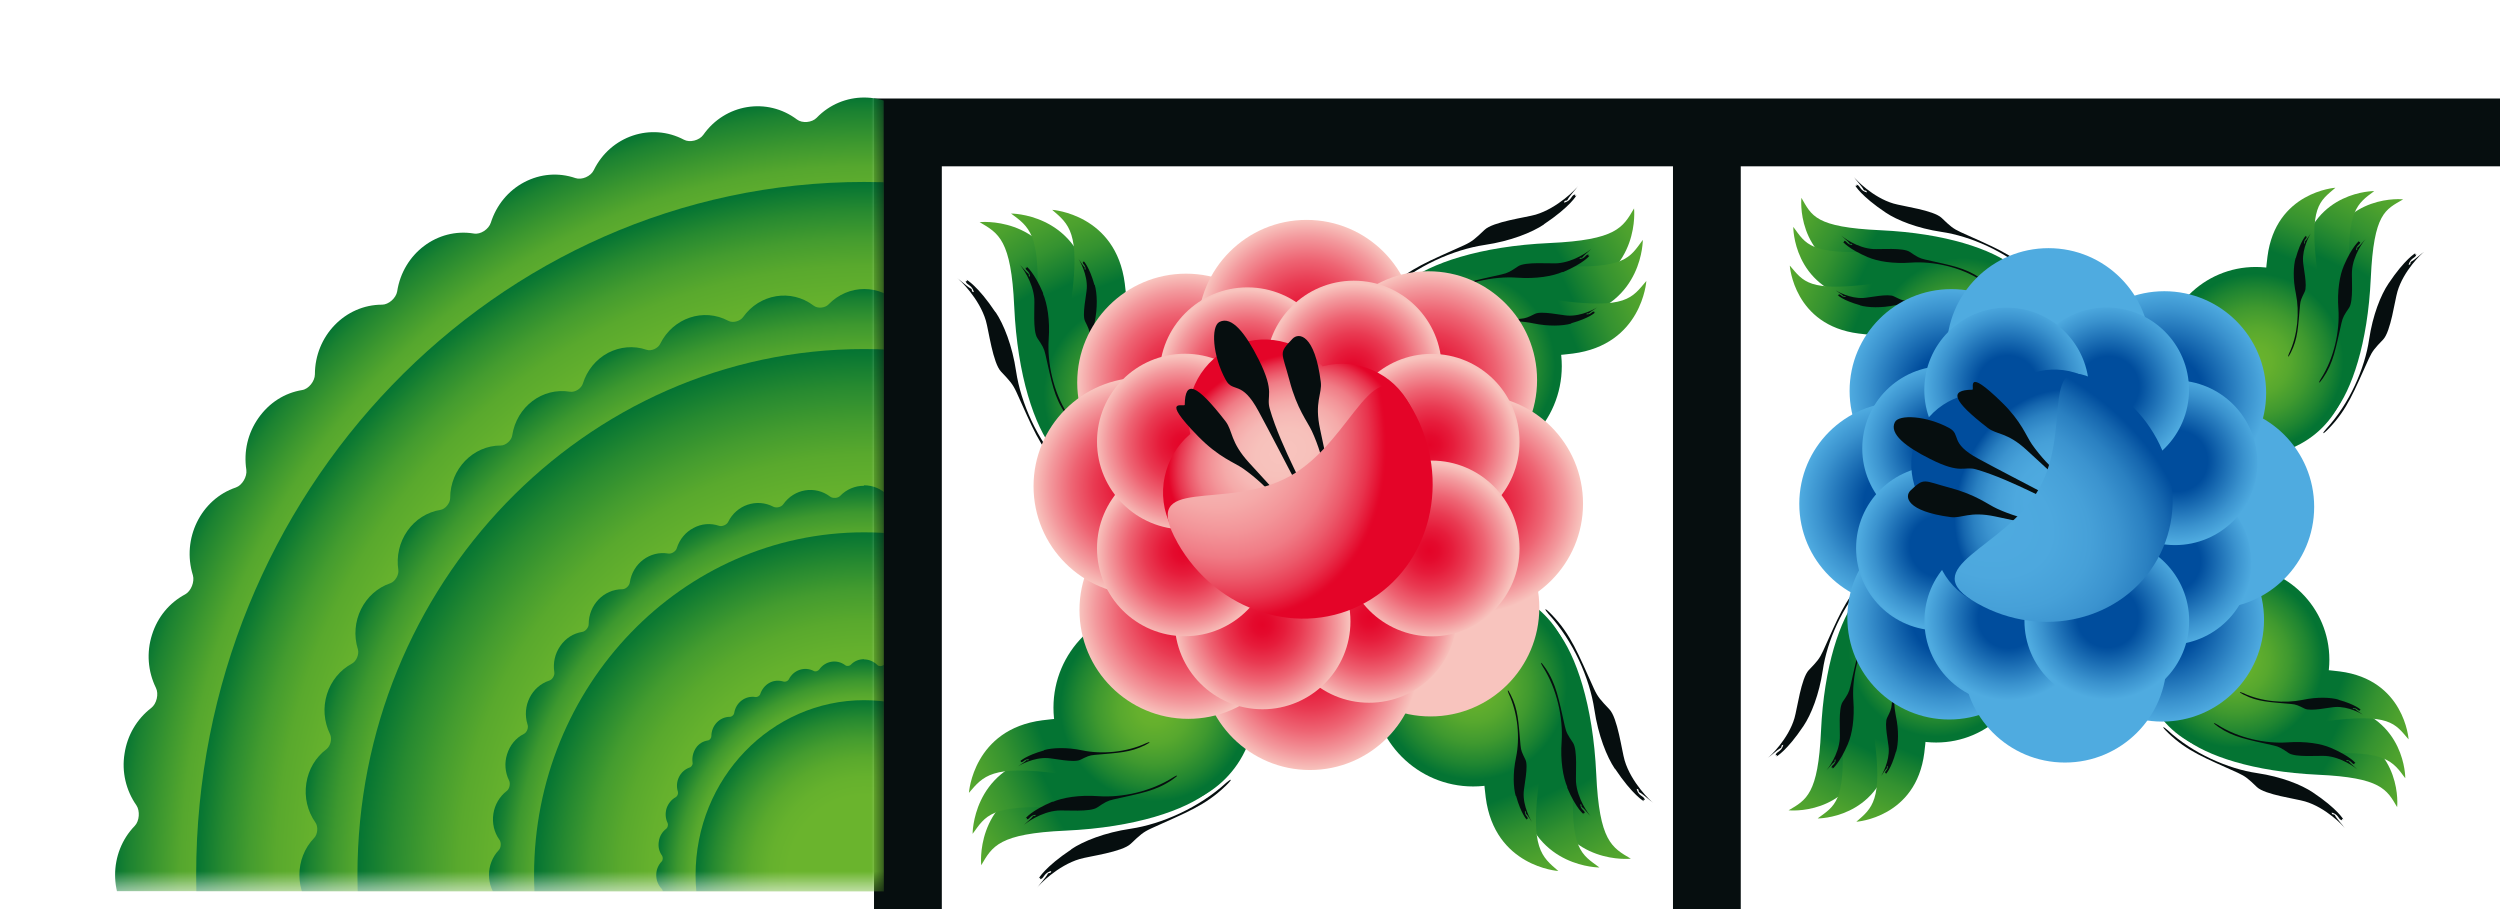 <?xml version="1.0" encoding="UTF-8"?> <svg xmlns="http://www.w3.org/2000/svg" width="99" height="36" viewBox="0 0 99 36" fill="none"><path d="M64.576 34.005C64.576 34.005 62.068 34.277 61.241 31.643C60.957 30.752 60.812 29.805 60.205 29.173C58.064 26.918 59.34 22.042 61.664 24.992C62.403 25.933 63.085 27.891 63.212 30.664C63.332 33.317 63.831 33.563 64.582 34.005H64.576Z" fill="url(#paint0_linear_57_5)"></path><path d="M63.345 34.352C63.345 34.352 60.824 34.371 60.262 31.668C60.073 30.752 60.022 29.798 59.479 29.104C57.571 26.646 59.34 21.922 61.355 25.093C61.993 26.103 62.473 28.118 62.315 30.891C62.157 33.664 62.637 33.834 63.338 34.352H63.345Z" fill="url(#paint1_linear_57_5)"></path><path d="M61.702 34.491C61.702 34.491 59.188 34.321 58.835 31.58C58.715 30.651 58.734 29.697 58.247 28.965C56.535 26.369 58.651 21.796 60.42 25.105C60.982 26.16 61.311 28.207 60.944 30.961C60.597 33.588 61.045 33.923 61.709 34.491H61.702Z" fill="url(#paint2_linear_57_5)"></path><path d="M58.336 31.144C60.537 31.144 62.321 29.359 62.321 27.158C62.321 24.957 60.537 23.173 58.336 23.173C56.135 23.173 54.35 24.957 54.35 27.158C54.35 29.359 56.135 31.144 58.336 31.144Z" fill="url(#paint3_radial_57_5)"></path><path d="M63.951 30.436C64.658 31.497 65.1 31.731 65.1 31.731C65.1 31.731 65.069 31.681 65.082 31.668C65.094 31.655 65.164 31.731 65.12 31.63C65.075 31.523 64.879 31.516 64.81 31.238C64.949 31.257 64.841 31.346 64.936 31.384C65.05 31.434 65.385 31.744 65.473 31.794C65.366 31.731 64.595 30.986 64.336 30.114C64.222 29.729 64.058 28.421 63.73 28.087C63.383 27.72 63.275 27.607 63.123 27.278C62.492 25.889 62.22 25.143 61.45 24.341C61.109 23.987 61.166 24.139 61.317 24.309C62.302 25.383 62.953 26.868 63.136 28.093C63.288 29.122 63.629 29.969 63.951 30.449V30.436Z" fill="#060E0F"></path><path d="M62.056 31.182C62.416 32.028 62.713 32.243 62.713 32.243C62.713 32.243 62.694 32.205 62.713 32.192C62.732 32.18 62.763 32.243 62.751 32.167C62.738 32.079 62.587 32.06 62.58 31.845C62.681 31.87 62.587 31.927 62.65 31.965C62.732 32.015 62.928 32.274 62.991 32.319C62.921 32.262 62.46 31.643 62.41 30.967C62.391 30.67 62.479 29.691 62.29 29.413C62.088 29.11 62.024 29.015 61.968 28.756C61.721 27.676 61.639 27.095 61.184 26.432C60.982 26.135 61.001 26.255 61.09 26.394C61.658 27.278 61.904 28.434 61.841 29.356C61.784 30.127 61.898 30.784 62.069 31.175L62.056 31.182Z" fill="#060E0F"></path><path d="M60.035 31.516C60.243 32.255 60.464 32.464 60.464 32.464C60.464 32.464 60.458 32.426 60.464 32.42C60.471 32.413 60.502 32.47 60.496 32.401C60.496 32.331 60.369 32.293 60.388 32.117C60.47 32.148 60.388 32.186 60.433 32.224C60.496 32.274 60.628 32.508 60.673 32.552C60.622 32.495 60.306 31.933 60.338 31.378C60.35 31.131 60.534 30.335 60.407 30.083C60.275 29.811 60.23 29.729 60.212 29.508C60.129 28.586 60.123 28.099 59.82 27.506C59.687 27.24 59.687 27.341 59.744 27.468C60.117 28.257 60.193 29.242 60.035 29.994C59.902 30.626 59.927 31.182 60.022 31.516H60.035Z" fill="#060E0F"></path><path d="M38.856 34.258C38.856 34.258 38.584 31.75 41.218 30.923C42.109 30.638 43.056 30.493 43.688 29.887C45.943 27.746 50.819 29.021 47.87 31.346C46.928 32.085 44.97 32.767 42.197 32.893C39.544 33.013 39.298 33.512 38.856 34.264V34.258Z" fill="url(#paint4_linear_57_5)"></path><path d="M38.515 33.026C38.515 33.026 38.496 30.506 41.199 29.944C42.115 29.754 43.069 29.704 43.764 29.16C46.221 27.253 50.945 29.021 47.775 31.036C46.764 31.674 44.749 32.154 41.976 31.997C39.203 31.838 39.033 32.319 38.515 33.02V33.026Z" fill="url(#paint5_linear_57_5)"></path><path d="M38.37 31.39C38.37 31.39 38.54 28.876 41.281 28.523C42.21 28.402 43.164 28.421 43.896 27.935C46.492 26.223 51.065 28.339 47.756 30.108C46.701 30.67 44.654 30.998 41.901 30.632C39.273 30.285 38.938 30.733 38.37 31.396V31.39Z" fill="url(#paint6_linear_57_5)"></path><path d="M45.703 32.009C47.904 32.009 49.688 30.225 49.688 28.023C49.688 25.822 47.904 24.038 45.703 24.038C43.502 24.038 41.717 25.822 41.717 28.023C41.717 30.225 43.502 32.009 45.703 32.009Z" fill="url(#paint7_radial_57_5)"></path><path d="M42.431 33.632C41.37 34.34 41.136 34.782 41.136 34.782C41.136 34.782 41.187 34.75 41.199 34.763C41.212 34.776 41.136 34.845 41.237 34.801C41.345 34.757 41.351 34.561 41.629 34.491C41.61 34.63 41.521 34.523 41.483 34.618C41.433 34.731 41.123 35.066 41.073 35.155C41.136 35.047 41.882 34.277 42.753 34.018C43.138 33.904 44.446 33.74 44.781 33.411C45.147 33.064 45.261 32.956 45.589 32.805C46.979 32.173 47.724 31.902 48.526 31.131C48.88 30.79 48.728 30.847 48.558 30.998C47.484 31.984 46 32.634 44.774 32.818C43.745 32.969 42.898 33.31 42.418 33.632H42.431Z" fill="#060E0F"></path><path d="M41.679 31.744C40.833 32.104 40.618 32.401 40.618 32.401C40.618 32.401 40.656 32.382 40.669 32.401C40.681 32.42 40.618 32.451 40.694 32.439C40.782 32.426 40.801 32.274 41.016 32.268C40.991 32.369 40.934 32.274 40.896 32.338C40.846 32.42 40.587 32.615 40.542 32.679C40.599 32.609 41.218 32.148 41.894 32.097C42.191 32.079 43.17 32.167 43.448 31.977C43.751 31.775 43.846 31.712 44.105 31.655C45.185 31.409 45.766 31.327 46.429 30.872C46.726 30.67 46.606 30.689 46.467 30.777C45.583 31.346 44.427 31.592 43.505 31.529C42.734 31.472 42.077 31.586 41.686 31.756L41.679 31.744Z" fill="#060E0F"></path><path d="M41.345 29.716C40.606 29.925 40.397 30.146 40.397 30.146C40.397 30.146 40.435 30.14 40.441 30.146C40.448 30.152 40.391 30.184 40.46 30.177C40.53 30.177 40.568 30.051 40.745 30.07C40.713 30.152 40.675 30.07 40.637 30.114C40.587 30.177 40.353 30.31 40.309 30.354C40.366 30.304 40.928 29.988 41.484 30.02C41.73 30.032 42.526 30.215 42.779 30.089C43.05 29.956 43.132 29.912 43.353 29.893C44.276 29.811 44.762 29.805 45.356 29.502C45.621 29.369 45.52 29.369 45.394 29.426C44.604 29.798 43.619 29.874 42.867 29.716C42.235 29.584 41.679 29.609 41.345 29.704V29.716Z" fill="#060E0F"></path><path d="M38.799 8.797C38.799 8.797 41.307 8.525 42.134 11.159C42.418 12.05 42.564 12.997 43.17 13.629C45.311 15.883 44.035 20.76 41.711 17.81C40.972 16.869 40.29 14.911 40.163 12.138C40.043 9.485 39.544 9.239 38.793 8.797H38.799Z" fill="url(#paint8_linear_57_5)"></path><path d="M40.031 8.456C40.031 8.456 42.551 8.437 43.113 11.14C43.303 12.056 43.353 13.01 43.896 13.704C45.804 16.162 44.035 20.886 42.02 17.715C41.383 16.705 40.902 14.69 41.06 11.917C41.212 9.27 40.738 8.973 40.037 8.456H40.031Z" fill="url(#paint9_linear_57_5)"></path><path d="M41.673 8.31C41.673 8.31 44.187 8.481 44.541 11.222C44.661 12.151 44.642 13.104 45.128 13.837C46.84 16.433 44.724 21.006 42.955 17.696C42.393 16.642 42.065 14.595 42.431 11.841C42.778 9.214 42.33 8.879 41.667 8.31H41.673Z" fill="url(#paint10_linear_57_5)"></path><path d="M45.04 19.629C47.241 19.629 49.025 17.845 49.025 15.643C49.025 13.442 47.241 11.658 45.04 11.658C42.839 11.658 41.054 13.442 41.054 15.643C41.054 17.845 42.839 19.629 45.04 19.629Z" fill="url(#paint11_radial_57_5)"></path><path d="M39.425 12.372C38.717 11.31 38.275 11.077 38.275 11.077C38.275 11.077 38.307 11.127 38.294 11.14C38.281 11.153 38.212 11.077 38.256 11.178C38.3 11.285 38.496 11.292 38.566 11.569C38.427 11.551 38.534 11.462 38.439 11.424C38.325 11.374 37.991 11.064 37.902 11.014C38.01 11.077 38.78 11.822 39.039 12.694C39.153 13.079 39.317 14.387 39.646 14.721C39.993 15.088 40.1 15.201 40.252 15.53C40.884 16.919 41.155 17.665 41.926 18.467C42.267 18.821 42.21 18.669 42.059 18.498C41.073 17.425 40.423 15.94 40.239 14.715C40.088 13.685 39.747 12.839 39.425 12.359V12.372Z" fill="#060E0F"></path><path d="M41.313 11.62C40.953 10.774 40.656 10.559 40.656 10.559C40.656 10.559 40.675 10.597 40.656 10.609C40.637 10.622 40.606 10.559 40.618 10.635C40.631 10.723 40.782 10.742 40.789 10.957C40.688 10.931 40.782 10.875 40.719 10.837C40.637 10.786 40.441 10.527 40.378 10.483C40.448 10.54 40.909 11.159 40.959 11.835C40.978 12.132 40.89 13.111 41.079 13.389C41.281 13.692 41.345 13.787 41.401 14.046C41.648 15.126 41.73 15.707 42.185 16.37C42.387 16.667 42.368 16.547 42.279 16.408C41.711 15.524 41.465 14.368 41.528 13.445C41.585 12.675 41.471 12.018 41.3 11.626L41.313 11.62Z" fill="#060E0F"></path><path d="M43.341 11.285C43.132 10.546 42.911 10.338 42.911 10.338C42.911 10.338 42.917 10.376 42.911 10.382C42.905 10.388 42.873 10.332 42.88 10.401C42.88 10.47 43.006 10.508 42.987 10.685C42.905 10.654 42.987 10.616 42.943 10.578C42.88 10.527 42.747 10.294 42.703 10.249C42.753 10.306 43.069 10.868 43.037 11.424C43.025 11.671 42.842 12.466 42.968 12.719C43.101 12.991 43.145 13.073 43.164 13.294C43.246 14.216 43.252 14.702 43.555 15.296C43.688 15.561 43.688 15.46 43.631 15.334C43.258 14.544 43.183 13.559 43.341 12.807C43.473 12.176 43.448 11.62 43.353 11.285H43.341Z" fill="#060E0F"></path><path d="M64.709 8.26C64.709 8.26 64.98 10.767 62.346 11.595C61.456 11.879 60.508 12.024 59.877 12.631C57.622 14.772 52.746 13.496 55.695 11.172C56.637 10.433 58.595 9.75 61.367 9.624C64.02 9.504 64.267 9.005 64.709 8.253V8.26Z" fill="url(#paint12_linear_57_5)"></path><path d="M65.056 9.491C65.056 9.491 65.075 12.012 62.372 12.574C61.456 12.763 60.502 12.814 59.807 13.357C57.35 15.264 52.626 13.496 55.797 11.481C56.807 10.843 58.822 10.363 61.595 10.521C64.368 10.679 64.538 10.199 65.056 9.498V9.491Z" fill="url(#paint13_linear_57_5)"></path><path d="M65.195 11.134C65.195 11.134 65.025 13.648 62.283 14.001C61.355 14.121 60.401 14.102 59.668 14.589C57.072 16.3 52.499 14.184 55.809 12.416C56.864 11.854 58.91 11.525 61.664 11.892C64.418 12.258 64.627 11.791 65.195 11.127V11.134Z" fill="url(#paint14_linear_57_5)"></path><path d="M57.862 18.486C60.063 18.486 61.847 16.701 61.847 14.5C61.847 12.299 60.063 10.515 57.862 10.515C55.661 10.515 53.876 12.299 53.876 14.5C53.876 16.701 55.661 18.486 57.862 18.486Z" fill="url(#paint15_radial_57_5)"></path><path d="M61.134 8.885C62.195 8.178 62.428 7.735 62.428 7.735C62.428 7.735 62.378 7.767 62.365 7.754C62.353 7.742 62.428 7.672 62.327 7.717C62.22 7.761 62.214 7.957 61.936 8.026C61.955 7.887 62.043 7.994 62.081 7.9C62.132 7.786 62.441 7.451 62.492 7.363C62.428 7.47 61.683 8.241 60.812 8.5C60.426 8.613 59.119 8.778 58.784 9.106C58.418 9.454 58.304 9.561 57.975 9.713C56.586 10.344 55.84 10.616 55.038 11.386C54.685 11.727 54.836 11.671 55.007 11.519C56.081 10.534 57.565 9.883 58.79 9.7C59.82 9.548 60.666 9.207 61.146 8.885H61.134Z" fill="#060E0F"></path><path d="M61.885 10.78C62.732 10.42 62.947 10.123 62.947 10.123C62.947 10.123 62.909 10.142 62.896 10.123C62.883 10.104 62.947 10.072 62.871 10.085C62.782 10.098 62.763 10.249 62.548 10.256C62.574 10.155 62.631 10.249 62.669 10.186C62.719 10.104 62.978 9.908 63.022 9.845C62.965 9.915 62.346 10.376 61.671 10.426C61.374 10.445 60.395 10.357 60.117 10.546C59.814 10.748 59.719 10.812 59.46 10.868C58.38 11.115 57.799 11.197 57.136 11.652C56.839 11.854 56.959 11.835 57.098 11.746C57.982 11.178 59.138 10.931 60.06 10.995C60.831 11.052 61.487 10.938 61.879 10.767L61.885 10.78Z" fill="#060E0F"></path><path d="M62.22 12.801C62.959 12.593 63.167 12.372 63.167 12.372C63.167 12.372 63.13 12.378 63.123 12.372C63.117 12.365 63.174 12.334 63.104 12.34C63.035 12.34 62.997 12.466 62.82 12.447C62.852 12.365 62.89 12.447 62.928 12.403C62.978 12.34 63.212 12.207 63.256 12.163C63.199 12.214 62.637 12.53 62.081 12.498C61.835 12.485 61.039 12.302 60.786 12.428C60.515 12.561 60.433 12.605 60.212 12.624C59.289 12.706 58.803 12.713 58.209 13.016C57.944 13.149 58.045 13.149 58.171 13.092C58.961 12.719 59.946 12.643 60.698 12.801C61.33 12.934 61.885 12.909 62.22 12.814V12.801Z" fill="#060E0F"></path><path d="M46.966 19.452C49.345 19.452 51.274 17.524 51.274 15.145C51.274 12.765 49.345 10.837 46.966 10.837C44.587 10.837 42.658 12.765 42.658 15.145C42.658 17.524 44.587 19.452 46.966 19.452Z" fill="url(#paint16_radial_57_5)"></path><path d="M56.649 28.371C59.028 28.371 60.957 26.442 60.957 24.063C60.957 21.684 59.028 19.755 56.649 19.755C54.27 19.755 52.342 21.684 52.342 24.063C52.342 26.442 54.27 28.371 56.649 28.371Z" fill="url(#paint17_radial_57_5)"></path><path d="M51.741 17.324C54.12 17.324 56.049 15.395 56.049 13.016C56.049 10.637 54.12 8.708 51.741 8.708C49.362 8.708 47.434 10.637 47.434 13.016C47.434 15.395 49.362 17.324 51.741 17.324Z" fill="url(#paint18_radial_57_5)"></path><path d="M51.874 30.493C54.253 30.493 56.182 28.564 56.182 26.185C56.182 23.806 54.253 21.878 51.874 21.878C49.495 21.878 47.566 23.806 47.566 26.185C47.566 28.564 49.495 30.493 51.874 30.493Z" fill="url(#paint19_radial_57_5)"></path><path d="M56.561 19.358C58.94 19.358 60.868 17.429 60.868 15.05C60.868 12.671 58.94 10.742 56.561 10.742C54.181 10.742 52.253 12.671 52.253 15.05C52.253 17.429 54.181 19.358 56.561 19.358Z" fill="url(#paint20_radial_57_5)"></path><path d="M47.055 28.466C49.434 28.466 51.362 26.537 51.362 24.158C51.362 21.779 49.434 19.85 47.055 19.85C44.675 19.85 42.747 21.779 42.747 24.158C42.747 26.537 44.675 28.466 47.055 28.466Z" fill="url(#paint21_radial_57_5)"></path><path d="M58.38 24.253C60.759 24.253 62.688 22.324 62.688 19.945C62.688 17.566 60.759 15.637 58.38 15.637C56.001 15.637 54.072 17.566 54.072 19.945C54.072 22.324 56.001 24.253 58.38 24.253Z" fill="url(#paint22_radial_57_5)"></path><path d="M45.236 23.564C47.615 23.564 49.543 21.636 49.543 19.256C49.543 16.877 47.615 14.949 45.236 14.949C42.856 14.949 40.928 16.877 40.928 19.256C40.928 21.636 42.856 23.564 45.236 23.564Z" fill="url(#paint23_radial_57_5)"></path><path d="M49.398 18.341C51.32 18.341 52.878 16.782 52.878 14.86C52.878 12.938 51.32 11.38 49.398 11.38C47.476 11.38 45.918 12.938 45.918 14.86C45.918 16.782 47.476 18.341 49.398 18.341Z" fill="url(#paint24_radial_57_5)"></path><path d="M54.217 27.828C56.139 27.828 57.698 26.27 57.698 24.347C57.698 22.425 56.139 20.867 54.217 20.867C52.295 20.867 50.737 22.425 50.737 24.347C50.737 26.27 52.295 27.828 54.217 27.828Z" fill="url(#paint25_radial_57_5)"></path><path d="M53.611 18.075C55.533 18.075 57.091 16.517 57.091 14.595C57.091 12.673 55.533 11.115 53.611 11.115C51.689 11.115 50.131 12.673 50.131 14.595C50.131 16.517 51.689 18.075 53.611 18.075Z" fill="url(#paint26_radial_57_5)"></path><path d="M49.998 28.087C51.92 28.087 53.478 26.529 53.478 24.606C53.478 22.684 51.92 21.126 49.998 21.126C48.076 21.126 46.518 22.684 46.518 24.606C46.518 26.529 48.076 28.087 49.998 28.087Z" fill="url(#paint27_radial_57_5)"></path><path d="M56.693 20.974C58.615 20.974 60.174 19.416 60.174 17.494C60.174 15.572 58.615 14.014 56.693 14.014C54.771 14.014 53.213 15.572 53.213 17.494C53.213 19.416 54.771 20.974 56.693 20.974Z" fill="url(#paint28_radial_57_5)"></path><path d="M46.922 25.194C48.844 25.194 50.402 23.636 50.402 21.713C50.402 19.791 48.844 18.233 46.922 18.233C45 18.233 43.442 19.791 43.442 21.713C43.442 23.636 45 25.194 46.922 25.194Z" fill="url(#paint29_radial_57_5)"></path><path d="M56.693 25.2C58.615 25.2 60.174 23.642 60.174 21.72C60.174 19.798 58.615 18.239 56.693 18.239C54.771 18.239 53.213 19.798 53.213 21.72C53.213 23.642 54.771 25.2 56.693 25.2Z" fill="url(#paint30_radial_57_5)"></path><path d="M46.922 20.968C48.844 20.968 50.402 19.41 50.402 17.488C50.402 15.566 48.844 14.008 46.922 14.008C45 14.008 43.442 15.566 43.442 17.488C43.442 19.41 45 20.968 46.922 20.968Z" fill="url(#paint31_radial_57_5)"></path><path d="M47.137 17.185C46.808 15.852 47.427 14.425 48.703 13.774C49.979 13.123 51.489 13.471 52.373 14.507C53.718 14.147 55.184 14.766 55.841 16.06C56.599 17.551 56.005 19.37 54.514 20.128C53.706 20.539 52.796 20.551 52.013 20.235C51.804 21.05 51.261 21.777 50.453 22.194C48.962 22.951 47.143 22.358 46.385 20.867C45.734 19.591 46.082 18.075 47.13 17.191L47.137 17.185Z" fill="url(#paint32_radial_57_5)"></path><path d="M51.741 19.711C51.874 19.667 50.737 17.766 50.282 16.187C50.131 15.656 50.51 15.568 49.846 14.241C49.335 13.224 48.785 12.492 48.286 12.751C47.952 12.928 48.008 14.077 48.539 15.043C48.83 15.58 49.164 15.024 49.84 16.288C50.838 18.132 51.602 19.749 51.735 19.705L51.741 19.711Z" fill="#060E0F"></path><path d="M52.663 19.351C52.562 19.389 52.493 18.239 51.95 17.071C51.767 16.679 51.362 16.199 51.066 15.075C50.756 13.9 50.617 14.014 51.179 13.42C51.432 13.149 52.063 13.237 52.303 15.119C52.367 15.593 52.038 15.909 52.278 17.008C52.626 18.625 52.765 19.32 52.663 19.364V19.351Z" fill="#060E0F"></path><path d="M50.996 20.16C50.926 20.248 50.282 19.294 49.227 18.555C48.874 18.309 48.267 18.119 47.446 17.279C45.892 15.688 46.909 16.142 46.916 16.029C46.928 15.031 47.37 15.189 48.533 16.686C48.823 17.065 48.709 17.5 49.467 18.328C50.585 19.541 51.059 20.071 50.99 20.16H50.996Z" fill="#060E0F"></path><path d="M46.625 21.486C48.179 24.24 51.52 25.301 54.097 23.848C56.675 22.396 57.502 18.991 55.954 16.231C54.407 13.471 53.668 17.399 51.097 18.846C48.526 20.292 45.078 18.726 46.625 21.48V21.486Z" fill="url(#paint33_radial_57_5)"></path><path d="M99 3.901H34.611V6.586H99V3.901Z" fill="#060E0F"></path><path d="M37.296 5.746H34.611V37.498H37.296V5.746Z" fill="#060E0F"></path><path d="M68.934 5.196H66.25V36.949H68.934V5.196Z" fill="#060E0F"></path><path d="M94.927 31.962C94.927 31.962 95.183 29.619 92.72 28.838C91.885 28.575 91.003 28.432 90.406 27.866C88.302 25.856 83.734 27.055 86.495 29.231C87.371 29.923 89.208 30.561 91.802 30.68C94.283 30.794 94.515 31.259 94.927 31.962Z" fill="url(#paint34_linear_57_5)"></path><path d="M95.249 30.811C95.249 30.811 95.266 28.456 92.732 27.931C91.873 27.752 90.985 27.705 90.329 27.198C88.027 25.415 83.608 27.073 86.572 28.951C87.514 29.553 89.404 30 91.999 29.851C94.479 29.708 94.754 30.149 95.243 30.811H95.249Z" fill="url(#paint35_linear_57_5)"></path><path d="M95.38 29.273C95.38 29.273 95.219 26.917 92.655 26.589C91.784 26.476 90.895 26.494 90.204 26.041C87.777 24.437 83.495 26.416 86.59 28.074C87.574 28.599 89.494 28.903 92.07 28.563C94.646 28.223 94.843 28.659 95.374 29.273H95.38Z" fill="url(#paint36_linear_57_5)"></path><path d="M88.516 22.397C86.458 22.397 84.789 24.066 84.789 26.124C84.789 28.183 86.458 29.851 88.516 29.851C90.575 29.851 92.243 28.183 92.243 26.124C92.243 24.066 90.575 22.397 88.516 22.397Z" fill="url(#paint37_radial_57_5)"></path><path d="M91.587 31.378C92.577 32.04 92.798 32.451 92.798 32.451C92.798 32.451 92.75 32.422 92.738 32.433C92.726 32.445 92.792 32.511 92.702 32.469C92.601 32.428 92.595 32.243 92.332 32.177C92.35 32.302 92.434 32.207 92.47 32.296C92.517 32.404 92.81 32.714 92.851 32.797C92.792 32.696 92.094 31.974 91.277 31.736C90.913 31.628 89.697 31.473 89.375 31.169C89.035 30.841 88.927 30.746 88.617 30.603C87.317 30.012 86.62 29.756 85.868 29.034C85.534 28.712 85.677 28.766 85.838 28.915C86.84 29.839 88.236 30.448 89.381 30.615C90.341 30.758 91.134 31.074 91.587 31.378Z" fill="#060E0F"></path><path d="M92.285 29.607C93.078 29.947 93.281 30.221 93.281 30.221C93.281 30.221 93.245 30.203 93.233 30.221C93.221 30.239 93.281 30.269 93.209 30.257C93.132 30.245 93.108 30.102 92.911 30.096C92.935 30.191 92.989 30.102 93.024 30.161C93.066 30.239 93.317 30.424 93.352 30.477C93.299 30.412 92.72 29.977 92.088 29.935C91.808 29.917 90.895 30 90.633 29.822C90.353 29.631 90.263 29.571 90.019 29.517C89.005 29.285 88.462 29.207 87.842 28.784C87.568 28.593 87.675 28.611 87.806 28.695C88.635 29.231 89.721 29.458 90.579 29.398C91.301 29.345 91.921 29.452 92.279 29.607H92.285Z" fill="#060E0F"></path><path d="M92.601 27.71C93.293 27.901 93.49 28.11 93.49 28.11C93.49 28.11 93.46 28.104 93.448 28.11C93.436 28.116 93.496 28.146 93.43 28.14C93.364 28.14 93.329 28.021 93.168 28.038C93.197 28.11 93.233 28.038 93.269 28.08C93.317 28.14 93.537 28.265 93.573 28.307C93.519 28.259 92.995 27.967 92.476 27.997C92.243 28.009 91.498 28.182 91.265 28.062C91.009 27.937 90.931 27.895 90.728 27.878C89.87 27.8 89.411 27.794 88.856 27.514C88.606 27.389 88.701 27.389 88.82 27.442C89.56 27.794 90.478 27.86 91.182 27.716C91.772 27.591 92.291 27.615 92.607 27.705L92.601 27.71Z" fill="#060E0F"></path><path d="M95.165 7.894C95.165 7.894 92.822 7.638 92.04 10.101C91.778 10.936 91.635 11.818 91.069 12.415C89.059 14.52 90.257 19.088 92.434 16.327C93.126 15.45 93.764 13.613 93.883 11.019C94.002 8.425 94.462 8.306 95.165 7.894Z" fill="url(#paint38_linear_57_5)"></path><path d="M94.014 7.567C94.014 7.567 91.659 7.549 91.134 10.083C90.955 10.942 90.907 11.83 90.401 12.486C88.618 14.788 90.275 19.207 92.154 16.243C92.756 15.301 93.203 13.411 93.054 10.816C92.911 8.336 93.353 8.061 94.014 7.572V7.567Z" fill="url(#paint39_linear_57_5)"></path><path d="M92.476 7.435C92.476 7.435 90.12 7.596 89.792 10.161C89.679 11.031 89.697 11.92 89.244 12.611C87.64 15.039 89.619 19.32 91.277 16.225C91.802 15.241 92.106 13.321 91.766 10.745C91.426 8.169 91.862 7.972 92.476 7.441V7.435Z" fill="url(#paint40_linear_57_5)"></path><path d="M89.327 10.572C87.269 10.572 85.6 12.241 85.6 14.299C85.6 16.358 87.269 18.026 89.327 18.026C91.385 18.026 93.054 16.358 93.054 14.299C93.054 12.241 91.385 10.572 89.327 10.572Z" fill="url(#paint41_radial_57_5)"></path><path d="M94.581 11.234C95.243 10.244 95.654 10.023 95.654 10.023C95.654 10.023 95.624 10.071 95.636 10.083C95.648 10.095 95.714 10.029 95.672 10.119C95.63 10.22 95.445 10.226 95.38 10.489C95.505 10.471 95.41 10.387 95.499 10.351C95.606 10.304 95.916 10.011 96 9.97C95.899 10.029 95.177 10.727 94.939 11.544C94.831 11.908 94.676 13.124 94.372 13.446C94.044 13.786 93.949 13.894 93.805 14.204C93.215 15.504 92.959 16.201 92.237 16.953C91.915 17.287 91.969 17.144 92.118 16.983C93.042 15.981 93.65 14.585 93.817 13.44C93.96 12.48 94.277 11.687 94.581 11.234Z" fill="#060E0F"></path><path d="M92.809 10.536C93.149 9.743 93.424 9.54 93.424 9.54C93.424 9.54 93.406 9.576 93.424 9.588C93.442 9.6 93.472 9.54 93.46 9.612C93.448 9.689 93.305 9.713 93.299 9.91C93.394 9.886 93.305 9.833 93.364 9.797C93.442 9.755 93.626 9.505 93.68 9.469C93.615 9.522 93.179 10.101 93.138 10.733C93.12 11.013 93.203 11.926 93.024 12.188C92.833 12.468 92.774 12.558 92.72 12.802C92.487 13.816 92.41 14.359 91.987 14.979C91.796 15.253 91.814 15.146 91.897 15.015C92.434 14.186 92.66 13.1 92.601 12.242C92.547 11.52 92.654 10.9 92.809 10.542V10.536Z" fill="#060E0F"></path><path d="M90.913 10.22C91.104 9.528 91.313 9.332 91.313 9.332C91.313 9.332 91.307 9.361 91.313 9.373C91.319 9.385 91.349 9.326 91.343 9.391C91.343 9.457 91.223 9.493 91.241 9.654C91.313 9.624 91.241 9.588 91.283 9.552C91.343 9.505 91.468 9.284 91.51 9.248C91.462 9.302 91.17 9.827 91.2 10.345C91.211 10.578 91.384 11.323 91.265 11.556C91.14 11.812 91.098 11.89 91.08 12.093C91.003 12.951 90.997 13.411 90.716 13.965C90.591 14.216 90.591 14.12 90.645 14.001C90.997 13.261 91.062 12.343 90.919 11.639C90.794 11.049 90.818 10.53 90.907 10.214L90.913 10.22Z" fill="#060E0F"></path><path d="M71.336 7.835C71.336 7.835 71.079 10.178 73.542 10.96C74.377 11.222 75.26 11.365 75.856 11.932C77.961 13.941 82.529 12.743 79.768 10.566C78.891 9.874 77.055 9.236 74.46 9.117C71.866 8.998 71.747 8.539 71.336 7.835Z" fill="url(#paint42_linear_57_5)"></path><path d="M71.014 8.992C71.014 8.992 70.996 11.347 73.53 11.872C74.389 12.051 75.277 12.099 75.933 12.605C78.235 14.389 82.654 12.731 79.69 10.852C78.748 10.25 76.858 9.803 74.264 9.952C71.67 10.101 71.509 9.654 71.02 8.992H71.014Z" fill="url(#paint43_linear_57_5)"></path><path d="M70.876 10.524C70.876 10.524 71.037 12.88 73.602 13.208C74.472 13.321 75.361 13.303 76.053 13.756C78.48 15.361 82.761 13.381 79.666 11.723C78.683 11.198 76.762 10.894 74.186 11.234C71.61 11.574 71.413 11.139 70.882 10.524H70.876Z" fill="url(#paint44_linear_57_5)"></path><path d="M77.74 9.952C75.682 9.952 74.013 11.62 74.013 13.679C74.013 15.737 75.682 17.406 77.74 17.406C79.799 17.406 81.467 15.737 81.467 13.679C81.467 11.62 79.799 9.952 77.74 9.952Z" fill="url(#paint45_radial_57_5)"></path><path d="M74.675 8.419C73.685 7.757 73.465 7.346 73.465 7.346C73.465 7.346 73.512 7.376 73.524 7.364C73.536 7.352 73.471 7.286 73.56 7.328C73.662 7.37 73.667 7.555 73.93 7.62C73.912 7.495 73.829 7.59 73.793 7.501C73.745 7.394 73.453 7.083 73.411 7C73.471 7.101 74.168 7.823 74.985 8.061C75.349 8.169 76.566 8.324 76.888 8.628C77.228 8.956 77.335 9.051 77.645 9.194C78.945 9.785 79.643 10.041 80.394 10.763C80.728 11.085 80.585 11.031 80.424 10.882C79.422 9.958 78.027 9.35 76.882 9.183C75.922 9.039 75.129 8.723 74.675 8.419Z" fill="#060E0F"></path><path d="M73.978 10.19C73.184 9.85 72.982 9.576 72.982 9.576C72.982 9.576 73.017 9.594 73.029 9.576C73.041 9.558 72.982 9.528 73.053 9.54C73.131 9.552 73.155 9.695 73.351 9.701C73.328 9.606 73.274 9.695 73.238 9.636C73.196 9.558 72.946 9.373 72.91 9.32C72.964 9.385 73.542 9.821 74.174 9.862C74.455 9.88 75.367 9.797 75.629 9.976C75.91 10.166 75.999 10.226 76.244 10.28C77.257 10.512 77.8 10.59 78.42 11.013C78.695 11.204 78.587 11.186 78.456 11.103C77.627 10.566 76.542 10.339 75.683 10.399C74.962 10.453 74.341 10.345 73.984 10.19H73.978Z" fill="#060E0F"></path><path d="M73.662 12.087C72.97 11.896 72.773 11.687 72.773 11.687C72.773 11.687 72.803 11.693 72.815 11.687C72.827 11.681 72.767 11.651 72.833 11.657C72.898 11.657 72.934 11.777 73.095 11.759C73.065 11.687 73.029 11.759 72.994 11.717C72.946 11.657 72.725 11.532 72.69 11.49C72.743 11.538 73.268 11.83 73.787 11.8C74.019 11.789 74.765 11.616 74.997 11.735C75.254 11.86 75.331 11.902 75.534 11.92C76.393 11.997 76.852 12.003 77.406 12.284C77.657 12.409 77.562 12.409 77.442 12.355C76.703 12.003 75.784 11.938 75.081 12.081C74.49 12.206 73.972 12.182 73.656 12.093L73.662 12.087Z" fill="#060E0F"></path><path d="M70.829 32.088C70.829 32.088 73.172 32.344 73.954 29.881C74.216 29.046 74.359 28.164 74.926 27.567C76.935 25.462 75.737 20.895 73.56 23.655C72.868 24.532 72.23 26.369 72.111 28.963C71.998 31.444 71.533 31.676 70.829 32.088Z" fill="url(#paint46_linear_57_5)"></path><path d="M71.986 32.41C71.986 32.41 74.341 32.428 74.866 29.893C75.045 29.034 75.093 28.146 75.599 27.49C77.382 25.188 75.725 20.769 73.846 23.733C73.244 24.675 72.797 26.566 72.946 29.16C73.095 31.754 72.648 31.915 71.986 32.404V32.41Z" fill="url(#paint47_linear_57_5)"></path><path d="M73.518 32.541C73.518 32.541 75.874 32.38 76.202 29.816C76.315 28.945 76.297 28.056 76.751 27.365C78.355 24.938 76.375 20.656 74.717 23.751C74.192 24.735 73.888 26.655 74.228 29.231C74.556 31.694 74.133 32.004 73.518 32.535V32.541Z" fill="url(#paint48_linear_57_5)"></path><path d="M76.673 21.95C74.614 21.95 72.946 23.619 72.946 25.677C72.946 27.735 74.614 29.404 76.673 29.404C78.731 29.404 80.4 27.735 80.4 25.677C80.4 23.619 78.731 21.95 76.673 21.95Z" fill="url(#paint49_radial_57_5)"></path><path d="M71.419 28.748C70.757 29.738 70.346 29.959 70.346 29.959C70.346 29.959 70.376 29.911 70.364 29.899C70.352 29.887 70.286 29.953 70.328 29.863C70.37 29.762 70.554 29.756 70.62 29.494C70.495 29.511 70.59 29.595 70.501 29.631C70.393 29.678 70.083 29.971 70 30.012C70.101 29.953 70.823 29.255 71.061 28.438C71.169 28.074 71.324 26.858 71.628 26.536C71.956 26.196 72.051 26.088 72.194 25.778C72.785 24.478 73.041 23.781 73.763 23.029C74.085 22.695 74.031 22.838 73.882 23C72.957 24.001 72.349 25.397 72.182 26.542C72.039 27.502 71.723 28.295 71.419 28.748Z" fill="#060E0F"></path><path d="M73.184 29.446C72.844 30.239 72.57 30.442 72.57 30.442C72.57 30.442 72.588 30.406 72.57 30.394C72.552 30.382 72.522 30.442 72.534 30.37C72.546 30.293 72.689 30.269 72.695 30.072C72.6 30.096 72.689 30.149 72.63 30.185C72.552 30.227 72.367 30.477 72.314 30.513C72.379 30.46 72.815 29.881 72.856 29.249C72.874 28.969 72.791 28.056 72.97 27.794C73.161 27.514 73.22 27.424 73.274 27.18C73.506 26.166 73.584 25.623 74.007 25.003C74.198 24.729 74.18 24.836 74.097 24.967C73.56 25.796 73.334 26.882 73.393 27.74C73.447 28.462 73.34 29.082 73.184 29.44V29.446Z" fill="#060E0F"></path><path d="M75.081 29.762C74.89 30.454 74.681 30.65 74.681 30.65C74.681 30.65 74.687 30.621 74.681 30.609C74.675 30.597 74.645 30.656 74.651 30.591C74.651 30.525 74.77 30.489 74.753 30.328C74.681 30.358 74.753 30.394 74.711 30.43C74.651 30.477 74.526 30.698 74.484 30.734C74.532 30.68 74.824 30.155 74.794 29.637C74.782 29.404 74.61 28.659 74.729 28.426C74.854 28.17 74.896 28.092 74.914 27.889C74.991 27.031 74.997 26.572 75.277 26.017C75.403 25.767 75.403 25.862 75.349 25.981C74.997 26.721 74.931 27.639 75.075 28.343C75.2 28.933 75.176 29.452 75.087 29.768L75.081 29.762Z" fill="#060E0F"></path><path d="M77.275 11.449C75.049 11.449 73.244 13.253 73.244 15.48C73.244 17.706 75.049 19.511 77.275 19.511C79.502 19.511 81.306 17.706 81.306 15.48C81.306 13.253 79.502 11.449 77.275 11.449Z" fill="url(#paint50_radial_57_5)"></path><path d="M85.624 20.513C83.397 20.513 81.593 22.318 81.593 24.544C81.593 26.77 83.397 28.575 85.624 28.575C87.85 28.575 89.655 26.77 89.655 24.544C89.655 22.318 87.85 20.513 85.624 20.513Z" fill="url(#paint51_radial_57_5)"></path><path d="M75.284 15.921C73.057 15.921 71.252 17.726 71.252 19.952C71.252 22.179 73.057 23.983 75.284 23.983C77.51 23.983 79.315 22.179 79.315 19.952C79.315 17.726 77.51 15.921 75.284 15.921Z" fill="url(#paint52_radial_57_5)"></path><path d="M87.61 16.04C85.383 16.04 83.579 17.845 83.579 20.072C83.579 22.298 85.383 24.103 87.61 24.103C89.836 24.103 91.641 22.298 91.641 20.072C91.641 17.845 89.836 16.04 87.61 16.04Z" fill="url(#paint53_radial_57_5)"></path><path d="M77.186 20.429C74.96 20.429 73.155 22.234 73.155 24.46C73.155 26.687 74.96 28.492 77.186 28.492C79.412 28.492 81.217 26.687 81.217 24.46C81.217 22.234 79.412 20.429 77.186 20.429Z" fill="url(#paint54_radial_57_5)"></path><path d="M85.707 11.532C83.481 11.532 81.676 13.337 81.676 15.563C81.676 17.79 83.481 19.595 85.707 19.595C87.934 19.595 89.739 17.79 89.739 15.563C89.739 13.337 87.934 11.532 85.707 11.532Z" fill="url(#paint55_radial_57_5)"></path><path d="M81.772 22.135C79.545 22.135 77.74 23.94 77.74 26.166C77.74 28.392 79.545 30.197 81.772 30.197C83.998 30.197 85.803 28.392 85.803 26.166C85.803 23.94 83.998 22.135 81.772 22.135Z" fill="url(#paint56_radial_57_5)"></path><path d="M81.122 9.827C78.895 9.827 77.09 11.631 77.09 13.858C77.09 16.084 78.895 17.889 81.122 17.889C83.348 17.889 85.153 16.084 85.153 13.858C85.153 11.631 83.348 9.827 81.122 9.827Z" fill="url(#paint57_radial_57_5)"></path><path d="M77.007 14.496C75.205 14.496 73.745 15.956 73.745 17.758C73.745 19.559 75.205 21.02 77.007 21.02C78.808 21.02 80.269 19.559 80.269 17.758C80.269 15.956 78.808 14.496 77.007 14.496Z" fill="url(#paint58_radial_57_5)"></path><path d="M85.886 19.01C84.085 19.01 82.624 20.471 82.624 22.272C82.624 24.073 84.085 25.534 85.886 25.534C87.688 25.534 89.148 24.073 89.148 22.272C89.148 20.471 87.688 19.01 85.886 19.01Z" fill="url(#paint59_radial_57_5)"></path><path d="M76.763 18.444C74.961 18.444 73.501 19.904 73.501 21.706C73.501 23.507 74.961 24.967 76.763 24.967C78.564 24.967 80.024 23.507 80.024 21.706C80.024 19.904 78.564 18.444 76.763 18.444Z" fill="url(#paint60_radial_57_5)"></path><path d="M86.131 15.062C84.329 15.062 82.869 16.523 82.869 18.324C82.869 20.126 84.329 21.586 86.131 21.586C87.932 21.586 89.393 20.126 89.393 18.324C89.393 16.523 87.932 15.062 86.131 15.062Z" fill="url(#paint61_radial_57_5)"></path><path d="M79.47 21.324C77.668 21.324 76.208 22.784 76.208 24.586C76.208 26.387 77.668 27.848 79.47 27.848C81.271 27.848 82.732 26.387 82.732 24.586C82.732 22.784 81.271 21.324 79.47 21.324Z" fill="url(#paint62_radial_57_5)"></path><path d="M83.423 12.176C81.622 12.176 80.162 13.636 80.162 15.438C80.162 17.24 81.622 18.7 83.423 18.7C85.225 18.7 86.685 17.24 86.685 15.438C86.685 13.636 85.225 12.176 83.423 12.176Z" fill="url(#paint63_radial_57_5)"></path><path d="M83.43 21.324C81.628 21.324 80.168 22.784 80.168 24.586C80.168 26.387 81.628 27.848 83.43 27.848C85.231 27.848 86.691 26.387 86.691 24.586C86.691 22.784 85.231 21.324 83.43 21.324Z" fill="url(#paint64_radial_57_5)"></path><path d="M79.464 12.182C77.662 12.182 76.202 13.643 76.202 15.444C76.202 17.245 77.662 18.706 79.464 18.706C81.265 18.706 82.726 17.245 82.726 15.444C82.726 13.643 81.265 12.182 79.464 12.182Z" fill="url(#paint65_radial_57_5)"></path><path d="M79.183 15.641C77.937 15.337 76.595 15.909 75.993 17.108C75.391 18.306 75.707 19.714 76.679 20.543C76.345 21.807 76.923 23.172 78.134 23.787C79.529 24.496 81.229 23.942 81.939 22.546C82.326 21.789 82.332 20.942 82.04 20.209C82.803 20.018 83.483 19.505 83.871 18.748C84.58 17.352 84.026 15.653 82.63 14.943C81.438 14.335 80.012 14.657 79.189 15.641H79.183Z" fill="url(#paint66_radial_57_5)"></path><path d="M81.551 19.952C81.509 20.078 79.726 19.01 78.253 18.587C77.758 18.444 77.675 18.801 76.434 18.175C75.48 17.698 74.8 17.179 75.039 16.714C75.2 16.404 76.279 16.458 77.186 16.947C77.687 17.221 77.168 17.531 78.349 18.169C80.078 19.105 81.587 19.821 81.545 19.946L81.551 19.952Z" fill="#060E0F"></path><path d="M81.217 20.811C81.253 20.716 80.179 20.65 79.082 20.143C78.712 19.976 78.265 19.595 77.21 19.314C76.154 19.034 76.214 18.897 75.659 19.422C75.409 19.66 75.486 20.244 77.245 20.477C77.687 20.537 77.985 20.233 79.016 20.453C80.525 20.781 81.181 20.906 81.217 20.811Z" fill="#060E0F"></path><path d="M81.968 19.255C82.052 19.189 81.157 18.587 80.466 17.597C80.233 17.263 80.054 16.696 79.273 15.933C77.782 14.478 78.212 15.432 78.104 15.432C77.174 15.444 77.317 15.861 78.718 16.947C79.07 17.221 79.482 17.108 80.257 17.823C81.39 18.873 81.891 19.314 81.974 19.249L81.968 19.255Z" fill="#060E0F"></path><path d="M83.215 15.164C85.797 16.613 86.787 19.75 85.427 22.159C84.067 24.568 80.877 25.349 78.301 23.894C75.725 22.439 79.392 21.759 80.752 19.344C82.111 16.935 80.638 13.709 83.215 15.164Z" fill="url(#paint67_radial_57_5)"></path><g clip-path="url(#clip0_57_5)"><mask id="mask0_57_5" style="mask-type:luminance" maskUnits="userSpaceOnUse" x="0" y="0" width="35" height="36"><path d="M0 35.3L35 35.3L35 0.3L0 0.3L0 35.3Z" fill="white"></path></mask><g mask="url(#mask0_57_5)"><path d="M34.218 3.862C34.899 3.862 35.58 4.129 36.095 4.664C36.279 4.855 36.666 4.884 36.877 4.731C38.065 3.833 39.73 4.11 40.586 5.342C40.743 5.562 41.12 5.657 41.35 5.533C41.985 5.199 42.703 5.142 43.375 5.371C44.047 5.6 44.599 6.087 44.921 6.737C45.041 6.975 45.4 7.128 45.648 7.052C46.32 6.823 47.038 6.88 47.673 7.224C48.308 7.558 48.777 8.131 48.998 8.828C49.081 9.086 49.403 9.296 49.67 9.258C51.115 9.019 52.477 10.05 52.707 11.55C52.744 11.817 53.047 12.075 53.305 12.075C54.769 12.075 55.965 13.316 55.965 14.835C55.965 15.102 56.214 15.408 56.471 15.456C57.171 15.57 57.787 15.962 58.201 16.563C58.615 17.165 58.79 17.891 58.68 18.616C58.643 18.884 58.846 19.228 59.094 19.314C60.484 19.782 61.257 21.348 60.797 22.79C60.714 23.048 60.861 23.42 61.1 23.544C61.735 23.878 62.205 24.451 62.416 25.149C62.637 25.855 62.582 26.6 62.26 27.25C62.14 27.488 62.232 27.88 62.444 28.042C63.015 28.472 63.392 29.112 63.502 29.847C63.613 30.582 63.447 31.308 63.033 31.9C62.877 32.12 62.913 32.521 63.097 32.712C64.138 33.791 64.138 35.539 63.097 36.608C62.913 36.799 62.886 37.2 63.033 37.42C63.898 38.652 63.631 40.38 62.444 41.269C62.232 41.431 62.14 41.822 62.26 42.061C62.923 43.417 62.407 45.079 61.1 45.767C60.87 45.891 60.723 46.263 60.797 46.521C61.248 47.963 60.484 49.529 59.094 49.997C58.846 50.083 58.643 50.427 58.68 50.694C58.79 51.42 58.625 52.146 58.201 52.748C57.778 53.349 57.171 53.741 56.471 53.855C56.214 53.894 55.965 54.209 55.965 54.476C55.965 55.994 54.769 57.236 53.305 57.236C53.047 57.236 52.753 57.494 52.707 57.761C52.477 59.26 51.115 60.292 49.67 60.053C49.412 60.005 49.081 60.225 48.998 60.483C48.547 61.925 47.047 62.727 45.648 62.249C45.4 62.164 45.041 62.316 44.921 62.565C44.599 63.224 44.047 63.711 43.375 63.93C42.703 64.159 41.976 64.102 41.35 63.768C41.12 63.644 40.743 63.739 40.586 63.959C39.721 65.191 38.055 65.458 36.877 64.57C36.666 64.408 36.279 64.446 36.095 64.637C35.055 65.716 33.371 65.716 32.34 64.637C32.156 64.446 31.77 64.417 31.558 64.57C30.371 65.468 28.705 65.191 27.849 63.959C27.693 63.739 27.315 63.644 27.085 63.768C25.778 64.456 24.177 63.921 23.514 62.565C23.395 62.326 23.036 62.173 22.787 62.249C22.115 62.479 21.398 62.421 20.762 62.078C20.128 61.743 19.658 61.17 19.437 60.473C19.354 60.215 19.023 60.005 18.765 60.044C17.32 60.282 15.949 59.251 15.728 57.752C15.691 57.484 15.388 57.226 15.13 57.226C13.667 57.226 12.47 55.985 12.47 54.466C12.47 54.199 12.222 53.893 11.964 53.846C10.519 53.607 9.525 52.194 9.755 50.694C9.792 50.427 9.59 50.083 9.341 49.997C7.952 49.529 7.178 47.973 7.639 46.521C7.721 46.263 7.574 45.891 7.335 45.767C6.028 45.079 5.503 43.408 6.175 42.061C6.295 41.822 6.203 41.431 5.991 41.269C5.421 40.839 5.043 40.199 4.933 39.464C4.822 38.738 4.988 38.003 5.402 37.41C5.559 37.191 5.522 36.79 5.338 36.599C4.298 35.52 4.298 33.772 5.338 32.703C5.522 32.511 5.55 32.11 5.402 31.891C4.988 31.299 4.813 30.563 4.933 29.837C5.043 29.112 5.421 28.472 5.991 28.033C6.203 27.87 6.295 27.479 6.175 27.24C5.853 26.581 5.798 25.836 6.019 25.139C6.24 24.432 6.709 23.869 7.335 23.535C7.565 23.41 7.712 23.038 7.639 22.78C7.188 21.338 7.952 19.772 9.341 19.304C9.59 19.218 9.792 18.874 9.755 18.607C9.645 17.881 9.811 17.155 10.234 16.554C10.657 15.952 11.265 15.561 11.964 15.446C12.222 15.408 12.47 15.093 12.47 14.825C12.47 13.307 13.667 12.065 15.13 12.065C15.388 12.065 15.682 11.807 15.728 11.54C15.958 10.041 17.32 9.009 18.765 9.248C19.032 9.296 19.354 9.076 19.437 8.818C19.658 8.121 20.128 7.548 20.762 7.214C21.398 6.88 22.115 6.823 22.787 7.052C23.036 7.138 23.395 6.985 23.514 6.737C24.177 5.38 25.788 4.846 27.085 5.533C27.315 5.657 27.693 5.562 27.849 5.342C28.714 4.11 30.38 3.843 31.558 4.731C31.77 4.893 32.156 4.855 32.34 4.664C32.856 4.129 33.537 3.862 34.218 3.862Z" fill="url(#paint68_radial_57_5)"></path><path d="M34.218 7.205C48.796 7.205 60.668 19.514 60.668 34.651C60.668 49.778 48.805 62.097 34.218 62.097C19.64 62.097 7.768 49.787 7.768 34.651C7.768 19.524 19.631 7.205 34.218 7.205Z" fill="url(#paint69_radial_57_5)"></path><path d="M34.218 11.445C34.733 11.445 35.239 11.645 35.635 12.056C35.773 12.199 36.067 12.228 36.224 12.104C37.117 11.425 38.368 11.636 39.022 12.562C39.141 12.724 39.427 12.801 39.602 12.705C40.08 12.457 40.623 12.409 41.129 12.581C41.635 12.753 42.05 13.116 42.298 13.612C42.39 13.794 42.657 13.909 42.841 13.851C43.347 13.679 43.89 13.727 44.369 13.975C44.847 14.224 45.197 14.653 45.363 15.188C45.427 15.379 45.676 15.541 45.869 15.513C46.955 15.331 47.986 16.105 48.16 17.241C48.188 17.442 48.418 17.642 48.611 17.642C49.716 17.642 50.618 18.578 50.618 19.724C50.618 19.925 50.811 20.164 51.004 20.192C51.529 20.278 51.998 20.574 52.311 21.023C52.624 21.472 52.753 22.026 52.67 22.57C52.642 22.771 52.79 23.029 52.983 23.095C54.032 23.449 54.612 24.623 54.272 25.712C54.207 25.903 54.327 26.189 54.502 26.275C54.98 26.524 55.33 26.953 55.495 27.488C55.661 28.014 55.615 28.577 55.376 29.073C55.284 29.255 55.358 29.551 55.514 29.666C55.947 29.99 56.232 30.477 56.315 31.022C56.397 31.566 56.269 32.12 55.956 32.569C55.836 32.731 55.864 33.037 56.002 33.18C56.784 33.992 56.784 35.309 56.002 36.121C55.864 36.264 55.836 36.57 55.956 36.733C56.609 37.659 56.407 38.967 55.514 39.636C55.358 39.76 55.284 40.046 55.376 40.228C55.873 41.249 55.486 42.501 54.502 43.026C54.327 43.121 54.216 43.398 54.272 43.589C54.612 44.678 54.032 45.852 52.983 46.206C52.799 46.273 52.642 46.531 52.67 46.731C52.753 47.275 52.624 47.829 52.311 48.278C51.998 48.727 51.529 49.023 51.004 49.109C50.811 49.138 50.618 49.376 50.618 49.577C50.618 50.723 49.716 51.659 48.611 51.659C48.418 51.659 48.188 51.859 48.16 52.06C47.986 53.196 46.955 53.97 45.869 53.788C45.676 53.76 45.427 53.913 45.363 54.113C45.022 55.202 43.89 55.803 42.841 55.45C42.657 55.383 42.381 55.507 42.298 55.689C42.059 56.185 41.645 56.548 41.129 56.72C40.623 56.892 40.08 56.844 39.602 56.596C39.427 56.501 39.141 56.577 39.022 56.739C38.368 57.666 37.117 57.876 36.224 57.198C36.067 57.074 35.773 57.102 35.635 57.245C34.853 58.057 33.583 58.057 32.8 57.245C32.662 57.102 32.368 57.074 32.211 57.198C31.319 57.866 30.058 57.666 29.413 56.739C29.294 56.577 29.018 56.501 28.843 56.596C27.858 57.121 26.652 56.711 26.146 55.689C26.054 55.507 25.787 55.393 25.603 55.45C25.097 55.622 24.554 55.574 24.076 55.326C23.597 55.078 23.247 54.648 23.082 54.113C23.017 53.922 22.769 53.76 22.576 53.788C21.48 53.97 20.459 53.196 20.284 52.06C20.256 51.859 20.026 51.659 19.833 51.659C18.729 51.659 17.827 50.723 17.827 49.577C17.827 49.376 17.633 49.138 17.44 49.109C16.345 48.928 15.599 47.867 15.774 46.731C15.802 46.531 15.655 46.273 15.461 46.206C14.412 45.852 13.832 44.678 14.173 43.589C14.237 43.398 14.118 43.112 13.943 43.026C12.958 42.501 12.562 41.249 13.069 40.228C13.161 40.046 13.087 39.75 12.93 39.636C12.498 39.311 12.213 38.824 12.13 38.279C12.047 37.726 12.176 37.181 12.489 36.733C12.608 36.57 12.581 36.264 12.443 36.121C11.66 35.309 11.66 33.992 12.443 33.18C12.581 33.037 12.608 32.731 12.489 32.569C12.176 32.12 12.047 31.576 12.13 31.022C12.213 30.468 12.498 29.99 12.93 29.666C13.087 29.541 13.161 29.255 13.069 29.073C12.829 28.577 12.783 28.014 12.949 27.488C13.114 26.963 13.464 26.533 13.943 26.275C14.118 26.18 14.228 25.903 14.173 25.712C13.832 24.623 14.412 23.449 15.461 23.095C15.645 23.029 15.802 22.771 15.774 22.57C15.691 22.026 15.82 21.472 16.133 21.023C16.446 20.574 16.915 20.278 17.44 20.192C17.633 20.164 17.827 19.925 17.827 19.724C17.827 18.578 18.729 17.642 19.833 17.642C20.026 17.642 20.256 17.442 20.284 17.241C20.459 16.105 21.48 15.331 22.576 15.513C22.778 15.541 23.017 15.389 23.082 15.188C23.247 14.663 23.597 14.233 24.076 13.975C24.554 13.727 25.097 13.679 25.603 13.851C25.787 13.918 26.064 13.794 26.146 13.612C26.652 12.591 27.858 12.18 28.843 12.705C29.018 12.801 29.303 12.724 29.423 12.562C30.076 11.636 31.328 11.425 32.221 12.104C32.377 12.228 32.671 12.199 32.809 12.056C33.196 11.655 33.711 11.445 34.227 11.445H34.218Z" fill="url(#paint70_radial_57_5)"></path><path d="M34.218 13.822C45.28 13.822 54.281 23.162 54.281 34.641C54.281 46.12 45.28 55.46 34.218 55.46C23.155 55.46 14.155 46.12 14.155 34.641C14.155 23.162 23.155 13.822 34.218 13.822Z" fill="url(#paint71_radial_57_5)"></path><path d="M34.218 19.218C34.558 19.218 34.899 19.352 35.156 19.619C35.248 19.715 35.442 19.734 35.552 19.648C36.15 19.199 36.979 19.333 37.411 19.953C37.485 20.058 37.678 20.106 37.798 20.049C38.111 19.877 38.479 19.848 38.81 19.963C39.151 20.078 39.427 20.326 39.583 20.651C39.638 20.775 39.822 20.851 39.942 20.803C40.282 20.689 40.642 20.718 40.954 20.889C41.267 21.061 41.507 21.338 41.617 21.692C41.654 21.825 41.819 21.93 41.948 21.902C42.675 21.787 43.356 22.303 43.476 23.048C43.495 23.181 43.642 23.315 43.771 23.315C44.507 23.315 45.105 23.936 45.105 24.7C45.105 24.833 45.234 24.986 45.363 25.005C45.712 25.063 46.025 25.263 46.228 25.559C46.43 25.855 46.522 26.228 46.467 26.591C46.449 26.724 46.55 26.896 46.67 26.934C47.369 27.173 47.756 27.956 47.526 28.672C47.489 28.806 47.562 28.988 47.673 29.054C47.986 29.226 48.225 29.503 48.335 29.857C48.446 30.21 48.418 30.582 48.253 30.907C48.197 31.031 48.243 31.222 48.345 31.308C48.63 31.528 48.823 31.843 48.878 32.215C48.934 32.588 48.851 32.951 48.639 33.247C48.566 33.352 48.575 33.562 48.667 33.657C49.182 34.192 49.182 35.071 48.667 35.615C48.575 35.711 48.556 35.911 48.639 36.026C49.072 36.647 48.943 37.506 48.345 37.955C48.243 38.031 48.197 38.232 48.253 38.356C48.584 39.034 48.326 39.865 47.673 40.218C47.553 40.275 47.48 40.466 47.526 40.6C47.756 41.326 47.369 42.109 46.67 42.338C46.541 42.376 46.44 42.548 46.467 42.682C46.522 43.045 46.44 43.408 46.228 43.713C46.016 44.019 45.712 44.21 45.363 44.267C45.234 44.286 45.105 44.439 45.105 44.573C45.105 45.337 44.507 45.958 43.771 45.958C43.642 45.958 43.495 46.091 43.476 46.225C43.356 46.979 42.675 47.495 41.948 47.371C41.819 47.352 41.654 47.457 41.617 47.581C41.387 48.307 40.642 48.708 39.942 48.469C39.822 48.431 39.638 48.507 39.583 48.622C39.417 48.947 39.151 49.195 38.81 49.31C38.469 49.424 38.111 49.395 37.798 49.224C37.678 49.166 37.494 49.214 37.411 49.319C36.979 49.94 36.141 50.074 35.552 49.625C35.451 49.548 35.248 49.558 35.156 49.653C34.641 50.188 33.794 50.188 33.27 49.653C33.178 49.558 32.984 49.539 32.874 49.625C32.276 50.074 31.447 49.94 31.015 49.319C30.941 49.214 30.748 49.166 30.628 49.224C29.975 49.567 29.174 49.3 28.834 48.622C28.779 48.498 28.594 48.421 28.475 48.469C28.134 48.584 27.775 48.555 27.462 48.383C27.14 48.211 26.91 47.934 26.8 47.581C26.763 47.457 26.597 47.342 26.468 47.371C25.741 47.486 25.06 46.97 24.941 46.225C24.922 46.091 24.775 45.958 24.646 45.958C23.91 45.958 23.312 45.337 23.312 44.573C23.312 44.439 23.183 44.286 23.054 44.267C22.327 44.153 21.83 43.436 21.95 42.682C21.968 42.548 21.867 42.376 21.747 42.338C21.048 42.099 20.661 41.316 20.891 40.6C20.928 40.466 20.855 40.285 20.744 40.228C20.091 39.884 19.833 39.044 20.164 38.365C20.219 38.241 20.173 38.05 20.072 37.964C19.787 37.745 19.594 37.43 19.538 37.067C19.483 36.704 19.566 36.331 19.778 36.035C19.851 35.93 19.842 35.72 19.75 35.625C19.235 35.09 19.235 34.211 19.75 33.667C19.842 33.572 19.86 33.371 19.778 33.256C19.566 32.96 19.483 32.597 19.538 32.225C19.594 31.862 19.787 31.537 20.072 31.318C20.173 31.241 20.219 31.041 20.164 30.917C19.999 30.592 19.971 30.21 20.081 29.866C20.192 29.513 20.422 29.226 20.744 29.064C20.864 29.007 20.937 28.816 20.891 28.692C20.661 27.966 21.048 27.183 21.747 26.953C21.876 26.915 21.977 26.743 21.95 26.61C21.894 26.247 21.977 25.884 22.189 25.578C22.401 25.273 22.704 25.082 23.054 25.024C23.183 25.005 23.312 24.852 23.312 24.719C23.312 23.955 23.91 23.334 24.646 23.334C24.775 23.334 24.922 23.2 24.941 23.067C25.051 22.312 25.741 21.797 26.468 21.921C26.597 21.94 26.763 21.835 26.8 21.711C26.91 21.357 27.149 21.071 27.462 20.909C27.775 20.737 28.143 20.708 28.475 20.823C28.594 20.861 28.779 20.784 28.834 20.67C29.165 19.992 29.975 19.724 30.628 20.068C30.748 20.125 30.932 20.087 31.015 19.973C31.447 19.352 32.285 19.218 32.874 19.667C32.975 19.743 33.178 19.734 33.27 19.638C33.527 19.371 33.868 19.237 34.208 19.237L34.218 19.218Z" fill="url(#paint72_radial_57_5)"></path><path d="M34.218 48.202C41.424 48.202 47.286 42.119 47.286 34.641C47.286 27.164 41.424 21.08 34.218 21.08C27.011 21.08 21.149 27.164 21.149 34.641C21.149 42.119 27.011 48.202 34.218 48.202Z" fill="url(#paint73_radial_57_5)"></path><path d="M34.218 26.113C34.402 26.113 34.595 26.189 34.742 26.333C34.797 26.39 34.899 26.39 34.963 26.352C35.294 26.104 35.755 26.18 35.994 26.524C36.04 26.581 36.141 26.61 36.206 26.581C36.38 26.485 36.583 26.476 36.767 26.533C36.951 26.6 37.107 26.734 37.199 26.915C37.236 26.982 37.328 27.02 37.402 27.001C37.586 26.934 37.788 26.953 37.963 27.049C38.138 27.145 38.267 27.297 38.331 27.498C38.35 27.565 38.442 27.631 38.516 27.612C38.92 27.546 39.298 27.832 39.362 28.252C39.371 28.329 39.454 28.395 39.528 28.395C39.933 28.395 40.264 28.739 40.264 29.16C40.264 29.236 40.338 29.322 40.402 29.331C40.595 29.36 40.77 29.475 40.881 29.637C40.991 29.799 41.046 30 41.01 30.21C41 30.286 41.056 30.382 41.12 30.401C41.507 30.535 41.718 30.964 41.589 31.366C41.571 31.432 41.608 31.537 41.672 31.576C41.847 31.671 41.976 31.824 42.04 32.024C42.105 32.215 42.086 32.425 41.994 32.607C41.958 32.674 41.994 32.779 42.05 32.827C42.206 32.951 42.316 33.123 42.344 33.323C42.372 33.524 42.326 33.724 42.215 33.896C42.169 33.953 42.178 34.068 42.234 34.125C42.519 34.421 42.519 34.908 42.234 35.205C42.178 35.262 42.178 35.367 42.215 35.434C42.455 35.778 42.381 36.255 42.05 36.503C41.994 36.551 41.967 36.656 41.994 36.723C42.178 37.095 42.031 37.563 41.672 37.754C41.608 37.792 41.571 37.888 41.589 37.964C41.718 38.365 41.507 38.795 41.12 38.929C41.056 38.948 40.991 39.044 41.01 39.12C41.037 39.321 40.991 39.521 40.881 39.693C40.77 39.865 40.595 39.97 40.402 39.998C40.328 40.008 40.264 40.094 40.264 40.17C40.264 40.591 39.933 40.934 39.528 40.934C39.454 40.934 39.371 41.011 39.362 41.078C39.298 41.498 38.92 41.775 38.516 41.718C38.442 41.708 38.35 41.765 38.331 41.832C38.203 42.233 37.788 42.453 37.402 42.319C37.337 42.3 37.236 42.338 37.199 42.405C37.107 42.587 36.96 42.72 36.767 42.787C36.583 42.854 36.38 42.835 36.206 42.739C36.141 42.701 36.04 42.739 35.994 42.797C35.755 43.14 35.294 43.217 34.963 42.968C34.908 42.921 34.797 42.93 34.742 42.988C34.457 43.284 33.987 43.284 33.702 42.988C33.647 42.93 33.546 42.93 33.481 42.968C33.15 43.217 32.69 43.14 32.45 42.797C32.404 42.739 32.303 42.711 32.239 42.739C31.88 42.93 31.429 42.778 31.245 42.405C31.208 42.338 31.116 42.3 31.042 42.319C30.858 42.386 30.656 42.367 30.481 42.271C30.306 42.176 30.177 42.023 30.113 41.822C30.095 41.756 30.003 41.689 29.929 41.708C29.524 41.775 29.147 41.488 29.082 41.068C29.073 40.992 28.99 40.925 28.916 40.925C28.512 40.925 28.18 40.581 28.18 40.161C28.18 40.084 28.107 39.998 28.042 39.989C27.637 39.922 27.37 39.531 27.426 39.11C27.435 39.034 27.38 38.938 27.315 38.919C26.929 38.786 26.717 38.356 26.846 37.955C26.864 37.888 26.827 37.783 26.763 37.745C26.404 37.554 26.257 37.095 26.441 36.713C26.478 36.647 26.441 36.541 26.386 36.494C26.229 36.37 26.119 36.198 26.091 35.997C26.064 35.797 26.11 35.596 26.22 35.424C26.266 35.367 26.257 35.252 26.201 35.195C25.916 34.899 25.916 34.412 26.201 34.116C26.257 34.059 26.257 33.953 26.22 33.887C26.1 33.724 26.054 33.524 26.091 33.314C26.119 33.113 26.229 32.932 26.386 32.817C26.441 32.769 26.468 32.664 26.441 32.597C26.349 32.416 26.34 32.206 26.395 32.015C26.459 31.824 26.588 31.662 26.763 31.566C26.827 31.528 26.864 31.432 26.846 31.356C26.717 30.955 26.929 30.525 27.315 30.391C27.38 30.372 27.444 30.277 27.426 30.2C27.398 30 27.444 29.799 27.554 29.627C27.665 29.456 27.84 29.351 28.033 29.322C28.107 29.312 28.171 29.226 28.171 29.15C28.171 28.73 28.502 28.386 28.907 28.386C28.981 28.386 29.064 28.309 29.073 28.243C29.137 27.823 29.515 27.536 29.92 27.603C29.993 27.612 30.085 27.555 30.104 27.488C30.168 27.297 30.297 27.135 30.472 27.039C30.647 26.944 30.849 26.934 31.033 26.992C31.098 27.011 31.199 26.973 31.236 26.906C31.42 26.533 31.861 26.381 32.23 26.572C32.294 26.61 32.395 26.572 32.441 26.514C32.681 26.17 33.141 26.094 33.472 26.342C33.527 26.39 33.638 26.381 33.693 26.323C33.84 26.17 34.024 26.104 34.218 26.104V26.113Z" fill="url(#paint74_radial_57_5)"></path><path d="M34.218 41.574C37.899 41.574 40.89 38.471 40.89 34.651C40.89 30.831 37.899 27.727 34.218 27.727C30.537 27.727 27.545 30.831 27.545 34.651C27.545 38.471 30.537 41.574 34.218 41.574Z" fill="url(#paint75_radial_57_5)"></path></g></g><defs><linearGradient id="paint0_linear_57_5" x1="66.542" y1="36.54" x2="62.962" y2="30.823" gradientUnits="userSpaceOnUse"><stop stop-color="#6AB42D"></stop><stop offset="0.24" stop-color="#66B22D"></stop><stop offset="0.43" stop-color="#5CAB2D"></stop><stop offset="0.6" stop-color="#4CA12E"></stop><stop offset="0.77" stop-color="#349230"></stop><stop offset="0.92" stop-color="#167F31"></stop><stop offset="1" stop-color="#047433"></stop></linearGradient><linearGradient id="paint1_linear_57_5" x1="65.049" y1="37.092" x2="62.065" y2="31.046" gradientUnits="userSpaceOnUse"><stop stop-color="#6AB42D"></stop><stop offset="0.24" stop-color="#66B22D"></stop><stop offset="0.43" stop-color="#5CAB2D"></stop><stop offset="0.6" stop-color="#4CA12E"></stop><stop offset="0.77" stop-color="#349230"></stop><stop offset="0.92" stop-color="#167F31"></stop><stop offset="1" stop-color="#047433"></stop></linearGradient><linearGradient id="paint2_linear_57_5" x1="63.199" y1="37.36" x2="60.678" y2="31.107" gradientUnits="userSpaceOnUse"><stop stop-color="#6AB42D"></stop><stop offset="0.24" stop-color="#66B22D"></stop><stop offset="0.43" stop-color="#5CAB2D"></stop><stop offset="0.6" stop-color="#4CA12E"></stop><stop offset="0.77" stop-color="#349230"></stop><stop offset="0.92" stop-color="#167F31"></stop><stop offset="1" stop-color="#047433"></stop></linearGradient><radialGradient id="paint3_radial_57_5" cx="0" cy="0" r="1" gradientUnits="userSpaceOnUse" gradientTransform="translate(58.345 27.16) rotate(8.31) scale(3.986 3.986)"><stop stop-color="#6AB42D"></stop><stop offset="0.17" stop-color="#65B02D"></stop><stop offset="0.36" stop-color="#57A82E"></stop><stop offset="0.57" stop-color="#3F992F"></stop><stop offset="0.78" stop-color="#1F8531"></stop><stop offset="0.93" stop-color="#047433"></stop></radialGradient><linearGradient id="paint4_linear_57_5" x1="36.314" y1="36.169" x2="42.025" y2="32.587" gradientUnits="userSpaceOnUse"><stop stop-color="#6AB42D"></stop><stop offset="0.24" stop-color="#66B22D"></stop><stop offset="0.43" stop-color="#5CAB2D"></stop><stop offset="0.6" stop-color="#4CA12E"></stop><stop offset="0.77" stop-color="#349230"></stop><stop offset="0.92" stop-color="#167F31"></stop><stop offset="1" stop-color="#047433"></stop></linearGradient><linearGradient id="paint5_linear_57_5" x1="35.779" y1="34.757" x2="41.824" y2="31.773" gradientUnits="userSpaceOnUse"><stop stop-color="#6AB42D"></stop><stop offset="0.24" stop-color="#66B22D"></stop><stop offset="0.43" stop-color="#5CAB2D"></stop><stop offset="0.6" stop-color="#4CA12E"></stop><stop offset="0.77" stop-color="#349230"></stop><stop offset="0.92" stop-color="#167F31"></stop><stop offset="1" stop-color="#047433"></stop></linearGradient><linearGradient id="paint6_linear_57_5" x1="35.511" y1="32.919" x2="41.764" y2="30.398" gradientUnits="userSpaceOnUse"><stop stop-color="#6AB42D"></stop><stop offset="0.24" stop-color="#66B22D"></stop><stop offset="0.43" stop-color="#5CAB2D"></stop><stop offset="0.6" stop-color="#4CA12E"></stop><stop offset="0.77" stop-color="#349230"></stop><stop offset="0.92" stop-color="#167F31"></stop><stop offset="1" stop-color="#047433"></stop></linearGradient><radialGradient id="paint7_radial_57_5" cx="0" cy="0" r="1" gradientUnits="userSpaceOnUse" gradientTransform="translate(45.704 28.021) rotate(98.31) scale(3.986 3.986)"><stop stop-color="#6AB42D"></stop><stop offset="0.17" stop-color="#65B02D"></stop><stop offset="0.36" stop-color="#57A82E"></stop><stop offset="0.57" stop-color="#3F992F"></stop><stop offset="0.78" stop-color="#1F8531"></stop><stop offset="0.93" stop-color="#047433"></stop></radialGradient><linearGradient id="paint8_linear_57_5" x1="36.864" y1="6.199" x2="40.446" y2="11.91" gradientUnits="userSpaceOnUse"><stop stop-color="#6AB42D"></stop><stop offset="0.24" stop-color="#66B22D"></stop><stop offset="0.43" stop-color="#5CAB2D"></stop><stop offset="0.6" stop-color="#4CA12E"></stop><stop offset="0.77" stop-color="#349230"></stop><stop offset="0.92" stop-color="#167F31"></stop><stop offset="1" stop-color="#047433"></stop></linearGradient><linearGradient id="paint9_linear_57_5" x1="38.31" y1="5.737" x2="41.293" y2="11.783" gradientUnits="userSpaceOnUse"><stop stop-color="#6AB42D"></stop><stop offset="0.24" stop-color="#66B22D"></stop><stop offset="0.43" stop-color="#5CAB2D"></stop><stop offset="0.6" stop-color="#4CA12E"></stop><stop offset="0.77" stop-color="#349230"></stop><stop offset="0.92" stop-color="#167F31"></stop><stop offset="1" stop-color="#047433"></stop></linearGradient><linearGradient id="paint10_linear_57_5" x1="40.153" y1="5.491" x2="42.67" y2="11.749" gradientUnits="userSpaceOnUse"><stop stop-color="#6AB42D"></stop><stop offset="0.24" stop-color="#66B22D"></stop><stop offset="0.43" stop-color="#5CAB2D"></stop><stop offset="0.6" stop-color="#4CA12E"></stop><stop offset="0.77" stop-color="#349230"></stop><stop offset="0.92" stop-color="#167F31"></stop><stop offset="1" stop-color="#047433"></stop></linearGradient><radialGradient id="paint11_radial_57_5" cx="0" cy="0" r="1" gradientUnits="userSpaceOnUse" gradientTransform="translate(45.036 15.631) rotate(-171.69) scale(3.986)"><stop stop-color="#6AB42D"></stop><stop offset="0.17" stop-color="#65B02D"></stop><stop offset="0.36" stop-color="#57A82E"></stop><stop offset="0.57" stop-color="#3F992F"></stop><stop offset="0.78" stop-color="#1F8531"></stop><stop offset="0.93" stop-color="#047433"></stop></radialGradient><linearGradient id="paint12_linear_57_5" x1="67.292" y1="6.279" x2="61.58" y2="9.862" gradientUnits="userSpaceOnUse"><stop stop-color="#6AB42D"></stop><stop offset="0.24" stop-color="#66B22D"></stop><stop offset="0.43" stop-color="#5CAB2D"></stop><stop offset="0.6" stop-color="#4CA12E"></stop><stop offset="0.77" stop-color="#349230"></stop><stop offset="0.92" stop-color="#167F31"></stop><stop offset="1" stop-color="#047433"></stop></linearGradient><linearGradient id="paint13_linear_57_5" x1="67.775" y1="7.791" x2="61.729" y2="10.775" gradientUnits="userSpaceOnUse"><stop stop-color="#6AB42D"></stop><stop offset="0.24" stop-color="#66B22D"></stop><stop offset="0.43" stop-color="#5CAB2D"></stop><stop offset="0.6" stop-color="#4CA12E"></stop><stop offset="0.77" stop-color="#349230"></stop><stop offset="0.92" stop-color="#167F31"></stop><stop offset="1" stop-color="#047433"></stop></linearGradient><linearGradient id="paint14_linear_57_5" x1="68.025" y1="9.646" x2="61.772" y2="12.167" gradientUnits="userSpaceOnUse"><stop stop-color="#6AB42D"></stop><stop offset="0.24" stop-color="#66B22D"></stop><stop offset="0.43" stop-color="#5CAB2D"></stop><stop offset="0.6" stop-color="#4CA12E"></stop><stop offset="0.77" stop-color="#349230"></stop><stop offset="0.92" stop-color="#167F31"></stop><stop offset="1" stop-color="#047433"></stop></linearGradient><radialGradient id="paint15_radial_57_5" cx="0" cy="0" r="1" gradientUnits="userSpaceOnUse" gradientTransform="translate(57.872 14.486) rotate(-81.69) scale(3.986 3.986)"><stop stop-color="#6AB42D"></stop><stop offset="0.17" stop-color="#65B02D"></stop><stop offset="0.36" stop-color="#57A82E"></stop><stop offset="0.57" stop-color="#3F992F"></stop><stop offset="0.78" stop-color="#1F8531"></stop><stop offset="0.93" stop-color="#047433"></stop></radialGradient><radialGradient id="paint16_radial_57_5" cx="0" cy="0" r="1" gradientUnits="userSpaceOnUse" gradientTransform="translate(46.972 15.154) rotate(132.64) scale(4.308 4.308)"><stop stop-color="#E40428"></stop><stop offset="0.11" stop-color="#E40A2D"></stop><stop offset="0.26" stop-color="#E61C3B"></stop><stop offset="0.44" stop-color="#E93A52"></stop><stop offset="0.64" stop-color="#EE6473"></stop><stop offset="0.85" stop-color="#F3999D"></stop><stop offset="1" stop-color="#F8C4BE"></stop></radialGradient><radialGradient id="paint17_radial_57_5" cx="0" cy="0" r="1" gradientUnits="userSpaceOnUse" gradientTransform="translate(56.655 24.071) rotate(132.64) scale(0.316)"><stop stop-color="#E40428"></stop><stop offset="0.11" stop-color="#E40A2D"></stop><stop offset="0.26" stop-color="#E61C3B"></stop><stop offset="0.44" stop-color="#E93A52"></stop><stop offset="0.64" stop-color="#EE6473"></stop><stop offset="0.85" stop-color="#F3999D"></stop><stop offset="1" stop-color="#F8C4BE"></stop></radialGradient><radialGradient id="paint18_radial_57_5" cx="0" cy="0" r="1" gradientUnits="userSpaceOnUse" gradientTransform="translate(51.743 13.038) rotate(179.43) scale(4.308 4.308)"><stop stop-color="#E40428"></stop><stop offset="0.11" stop-color="#E40A2D"></stop><stop offset="0.26" stop-color="#E61C3B"></stop><stop offset="0.44" stop-color="#E93A52"></stop><stop offset="0.64" stop-color="#EE6473"></stop><stop offset="0.85" stop-color="#F3999D"></stop><stop offset="1" stop-color="#F8C4BE"></stop></radialGradient><radialGradient id="paint19_radial_57_5" cx="0" cy="0" r="1" gradientUnits="userSpaceOnUse" gradientTransform="translate(51.874 26.201) rotate(179.43) scale(4.308)"><stop stop-color="#E40428"></stop><stop offset="0.11" stop-color="#E40A2D"></stop><stop offset="0.26" stop-color="#E61C3B"></stop><stop offset="0.44" stop-color="#E93A52"></stop><stop offset="0.64" stop-color="#EE6473"></stop><stop offset="0.85" stop-color="#F3999D"></stop><stop offset="1" stop-color="#F8C4BE"></stop></radialGradient><radialGradient id="paint20_radial_57_5" cx="0" cy="0" r="1" gradientUnits="userSpaceOnUse" gradientTransform="translate(56.556 15.066) rotate(-133.78) scale(4.308)"><stop stop-color="#E40428"></stop><stop offset="0.11" stop-color="#E40A2D"></stop><stop offset="0.26" stop-color="#E61C3B"></stop><stop offset="0.44" stop-color="#E93A52"></stop><stop offset="0.64" stop-color="#EE6473"></stop><stop offset="0.85" stop-color="#F3999D"></stop><stop offset="1" stop-color="#F8C4BE"></stop></radialGradient><radialGradient id="paint21_radial_57_5" cx="0" cy="0" r="1" gradientUnits="userSpaceOnUse" gradientTransform="translate(47.047 24.178) rotate(-133.78) scale(4.308)"><stop stop-color="#E40428"></stop><stop offset="0.11" stop-color="#E40A2D"></stop><stop offset="0.26" stop-color="#E61C3B"></stop><stop offset="0.44" stop-color="#E93A52"></stop><stop offset="0.64" stop-color="#EE6473"></stop><stop offset="0.85" stop-color="#F3999D"></stop><stop offset="1" stop-color="#F8C4BE"></stop></radialGradient><radialGradient id="paint22_radial_57_5" cx="0" cy="0" r="1" gradientUnits="userSpaceOnUse" gradientTransform="translate(58.364 19.965) rotate(-86.99) scale(4.308 4.308)"><stop stop-color="#E40428"></stop><stop offset="0.11" stop-color="#E40A2D"></stop><stop offset="0.26" stop-color="#E61C3B"></stop><stop offset="0.44" stop-color="#E93A52"></stop><stop offset="0.64" stop-color="#EE6473"></stop><stop offset="0.85" stop-color="#F3999D"></stop><stop offset="1" stop-color="#F8C4BE"></stop></radialGradient><radialGradient id="paint23_radial_57_5" cx="0" cy="0" r="1" gradientUnits="userSpaceOnUse" gradientTransform="translate(45.219 19.273) rotate(-86.99) scale(4.308)"><stop stop-color="#E40428"></stop><stop offset="0.11" stop-color="#E40A2D"></stop><stop offset="0.26" stop-color="#E61C3B"></stop><stop offset="0.44" stop-color="#E93A52"></stop><stop offset="0.64" stop-color="#EE6473"></stop><stop offset="0.85" stop-color="#F3999D"></stop><stop offset="1" stop-color="#F8C4BE"></stop></radialGradient><radialGradient id="paint24_radial_57_5" cx="0" cy="0" r="1" gradientUnits="userSpaceOnUse" gradientTransform="translate(49.413 14.957) rotate(153.05) scale(3.48)"><stop stop-color="#E40428"></stop><stop offset="0.11" stop-color="#E40A2D"></stop><stop offset="0.26" stop-color="#E61C3B"></stop><stop offset="0.44" stop-color="#E93A52"></stop><stop offset="0.64" stop-color="#EE6473"></stop><stop offset="0.85" stop-color="#F3999D"></stop><stop offset="1" stop-color="#F8C4BE"></stop></radialGradient><radialGradient id="paint25_radial_57_5" cx="0" cy="0" r="1" gradientUnits="userSpaceOnUse" gradientTransform="translate(54.236 24.444) rotate(153.05) scale(3.48)"><stop stop-color="#E40428"></stop><stop offset="0.11" stop-color="#E40A2D"></stop><stop offset="0.26" stop-color="#E61C3B"></stop><stop offset="0.44" stop-color="#E93A52"></stop><stop offset="0.64" stop-color="#EE6473"></stop><stop offset="0.85" stop-color="#F3999D"></stop><stop offset="1" stop-color="#F8C4BE"></stop></radialGradient><radialGradient id="paint26_radial_57_5" cx="0" cy="0" r="1" gradientUnits="userSpaceOnUse" gradientTransform="translate(53.6 14.727) rotate(-160.16) scale(3.48)"><stop stop-color="#E40428"></stop><stop offset="0.11" stop-color="#E40A2D"></stop><stop offset="0.26" stop-color="#E61C3B"></stop><stop offset="0.44" stop-color="#E93A52"></stop><stop offset="0.64" stop-color="#EE6473"></stop><stop offset="0.85" stop-color="#F3999D"></stop><stop offset="1" stop-color="#F8C4BE"></stop></radialGradient><radialGradient id="paint27_radial_57_5" cx="0" cy="0" r="1" gradientUnits="userSpaceOnUse" gradientTransform="translate(49.988 24.738) rotate(-160.16) scale(3.48 3.48)"><stop stop-color="#E40428"></stop><stop offset="0.11" stop-color="#E40A2D"></stop><stop offset="0.26" stop-color="#E61C3B"></stop><stop offset="0.44" stop-color="#E93A52"></stop><stop offset="0.64" stop-color="#EE6473"></stop><stop offset="0.85" stop-color="#F3999D"></stop><stop offset="1" stop-color="#F8C4BE"></stop></radialGradient><radialGradient id="paint28_radial_57_5" cx="0" cy="0" r="1" gradientUnits="userSpaceOnUse" gradientTransform="translate(56.626 17.624) rotate(-113.37) scale(3.48 3.48)"><stop stop-color="#E40428"></stop><stop offset="0.11" stop-color="#E40A2D"></stop><stop offset="0.26" stop-color="#E61C3B"></stop><stop offset="0.44" stop-color="#E93A52"></stop><stop offset="0.64" stop-color="#EE6473"></stop><stop offset="0.85" stop-color="#F3999D"></stop><stop offset="1" stop-color="#F8C4BE"></stop></radialGradient><radialGradient id="paint29_radial_57_5" cx="0" cy="0" r="1" gradientUnits="userSpaceOnUse" gradientTransform="translate(46.856 21.846) rotate(-113.37) scale(3.48)"><stop stop-color="#E40428"></stop><stop offset="0.11" stop-color="#E40A2D"></stop><stop offset="0.26" stop-color="#E61C3B"></stop><stop offset="0.44" stop-color="#E93A52"></stop><stop offset="0.64" stop-color="#EE6473"></stop><stop offset="0.85" stop-color="#F3999D"></stop><stop offset="1" stop-color="#F8C4BE"></stop></radialGradient><radialGradient id="paint30_radial_57_5" cx="0" cy="0" r="1" gradientUnits="userSpaceOnUse" gradientTransform="translate(56.593 21.812) rotate(-66.58) scale(3.48 3.48)"><stop stop-color="#E40428"></stop><stop offset="0.11" stop-color="#E40A2D"></stop><stop offset="0.26" stop-color="#E61C3B"></stop><stop offset="0.44" stop-color="#E93A52"></stop><stop offset="0.64" stop-color="#EE6473"></stop><stop offset="0.85" stop-color="#F3999D"></stop><stop offset="1" stop-color="#F8C4BE"></stop></radialGradient><radialGradient id="paint31_radial_57_5" cx="0" cy="0" r="1" gradientUnits="userSpaceOnUse" gradientTransform="translate(46.827 17.581) rotate(-66.58) scale(3.48 3.48)"><stop stop-color="#E40428"></stop><stop offset="0.11" stop-color="#E40A2D"></stop><stop offset="0.26" stop-color="#E61C3B"></stop><stop offset="0.44" stop-color="#E93A52"></stop><stop offset="0.64" stop-color="#EE6473"></stop><stop offset="0.85" stop-color="#F3999D"></stop><stop offset="1" stop-color="#F8C4BE"></stop></radialGradient><radialGradient id="paint32_radial_57_5" cx="0" cy="0" r="1" gradientUnits="userSpaceOnUse" gradientTransform="translate(50.813 17.906) rotate(153.05) scale(4.756 3.71)"><stop stop-color="#F8C4BE"></stop><stop offset="0.24" stop-color="#F7C1BB"></stop><stop offset="0.39" stop-color="#F6B8B5"></stop><stop offset="0.51" stop-color="#F5AAA9"></stop><stop offset="0.62" stop-color="#F39599"></stop><stop offset="0.73" stop-color="#F07B85"></stop><stop offset="0.82" stop-color="#EC5A6B"></stop><stop offset="0.91" stop-color="#E8334D"></stop><stop offset="0.99" stop-color="#E4072A"></stop><stop offset="1" stop-color="#E40428"></stop></radialGradient><radialGradient id="paint33_radial_57_5" cx="0" cy="0" r="1" gradientUnits="userSpaceOnUse" gradientTransform="translate(47.265 15.473) rotate(62.36) scale(9.516 7.026)"><stop stop-color="#F8C4BE"></stop><stop offset="0.24" stop-color="#F7C1BB"></stop><stop offset="0.39" stop-color="#F6B8B5"></stop><stop offset="0.51" stop-color="#F5AAA9"></stop><stop offset="0.62" stop-color="#F39599"></stop><stop offset="0.73" stop-color="#F07B85"></stop><stop offset="0.82" stop-color="#EC5A6B"></stop><stop offset="0.91" stop-color="#E8334D"></stop><stop offset="0.99" stop-color="#E4072A"></stop><stop offset="1" stop-color="#E40428"></stop></radialGradient><linearGradient id="paint34_linear_57_5" x1="97.321" y1="33.829" x2="91.972" y2="30.474" gradientUnits="userSpaceOnUse"><stop stop-color="#6AB42D"></stop><stop offset="0.24" stop-color="#66B22D"></stop><stop offset="0.43" stop-color="#5CAB2D"></stop><stop offset="0.6" stop-color="#4CA12E"></stop><stop offset="0.77" stop-color="#349230"></stop><stop offset="0.92" stop-color="#167F31"></stop><stop offset="1" stop-color="#047433"></stop></linearGradient><linearGradient id="paint35_linear_57_5" x1="97.81" y1="32.393" x2="92.148" y2="29.599" gradientUnits="userSpaceOnUse"><stop stop-color="#6AB42D"></stop><stop offset="0.24" stop-color="#66B22D"></stop><stop offset="0.43" stop-color="#5CAB2D"></stop><stop offset="0.6" stop-color="#4CA12E"></stop><stop offset="0.77" stop-color="#349230"></stop><stop offset="0.92" stop-color="#167F31"></stop><stop offset="1" stop-color="#047433"></stop></linearGradient><linearGradient id="paint36_linear_57_5" x1="98.056" y1="30.65" x2="92.198" y2="28.297" gradientUnits="userSpaceOnUse"><stop stop-color="#6AB42D"></stop><stop offset="0.24" stop-color="#66B22D"></stop><stop offset="0.43" stop-color="#5CAB2D"></stop><stop offset="0.6" stop-color="#4CA12E"></stop><stop offset="0.77" stop-color="#349230"></stop><stop offset="0.92" stop-color="#167F31"></stop><stop offset="1" stop-color="#047433"></stop></linearGradient><radialGradient id="paint37_radial_57_5" cx="0" cy="0" r="1" gradientUnits="userSpaceOnUse" gradientTransform="translate(88.525 26.14) rotate(81.69) scale(3.727)"><stop stop-color="#6AB42D"></stop><stop offset="0.17" stop-color="#65B02D"></stop><stop offset="0.36" stop-color="#57A82E"></stop><stop offset="0.57" stop-color="#3F992F"></stop><stop offset="0.78" stop-color="#1F8531"></stop><stop offset="0.93" stop-color="#047433"></stop></radialGradient><linearGradient id="paint38_linear_57_5" x1="96.982" y1="5.534" x2="93.627" y2="10.883" gradientUnits="userSpaceOnUse"><stop stop-color="#6AB42D"></stop><stop offset="0.24" stop-color="#66B22D"></stop><stop offset="0.43" stop-color="#5CAB2D"></stop><stop offset="0.6" stop-color="#4CA12E"></stop><stop offset="0.77" stop-color="#349230"></stop><stop offset="0.92" stop-color="#167F31"></stop><stop offset="1" stop-color="#047433"></stop></linearGradient><linearGradient id="paint39_linear_57_5" x1="95.619" y1="4.996" x2="92.825" y2="10.658" gradientUnits="userSpaceOnUse"><stop stop-color="#6AB42D"></stop><stop offset="0.24" stop-color="#66B22D"></stop><stop offset="0.43" stop-color="#5CAB2D"></stop><stop offset="0.6" stop-color="#4CA12E"></stop><stop offset="0.77" stop-color="#349230"></stop><stop offset="0.92" stop-color="#167F31"></stop><stop offset="1" stop-color="#047433"></stop></linearGradient><linearGradient id="paint40_linear_57_5" x1="93.893" y1="4.741" x2="91.532" y2="10.597" gradientUnits="userSpaceOnUse"><stop stop-color="#6AB42D"></stop><stop offset="0.24" stop-color="#66B22D"></stop><stop offset="0.43" stop-color="#5CAB2D"></stop><stop offset="0.6" stop-color="#4CA12E"></stop><stop offset="0.77" stop-color="#349230"></stop><stop offset="0.92" stop-color="#167F31"></stop><stop offset="1" stop-color="#047433"></stop></linearGradient><radialGradient id="paint41_radial_57_5" cx="0" cy="0" r="1" gradientUnits="userSpaceOnUse" gradientTransform="translate(89.329 14.303) rotate(-8.31) scale(3.727)"><stop stop-color="#6AB42D"></stop><stop offset="0.17" stop-color="#65B02D"></stop><stop offset="0.36" stop-color="#57A82E"></stop><stop offset="0.57" stop-color="#3F992F"></stop><stop offset="0.78" stop-color="#1F8531"></stop><stop offset="0.93" stop-color="#047433"></stop></radialGradient><linearGradient id="paint42_linear_57_5" x1="68.92" y1="6.063" x2="74.269" y2="9.418" gradientUnits="userSpaceOnUse"><stop stop-color="#6AB42D"></stop><stop offset="0.24" stop-color="#66B22D"></stop><stop offset="0.43" stop-color="#5CAB2D"></stop><stop offset="0.6" stop-color="#4CA12E"></stop><stop offset="0.77" stop-color="#349230"></stop><stop offset="0.92" stop-color="#167F31"></stop><stop offset="1" stop-color="#047433"></stop></linearGradient><linearGradient id="paint43_linear_57_5" x1="68.455" y1="7.368" x2="74.117" y2="10.162" gradientUnits="userSpaceOnUse"><stop stop-color="#6AB42D"></stop><stop offset="0.24" stop-color="#66B22D"></stop><stop offset="0.43" stop-color="#5CAB2D"></stop><stop offset="0.6" stop-color="#4CA12E"></stop><stop offset="0.77" stop-color="#349230"></stop><stop offset="0.92" stop-color="#167F31"></stop><stop offset="1" stop-color="#047433"></stop></linearGradient><linearGradient id="paint44_linear_57_5" x1="68.218" y1="9.081" x2="74.074" y2="11.442" gradientUnits="userSpaceOnUse"><stop stop-color="#6AB42D"></stop><stop offset="0.24" stop-color="#66B22D"></stop><stop offset="0.43" stop-color="#5CAB2D"></stop><stop offset="0.6" stop-color="#4CA12E"></stop><stop offset="0.77" stop-color="#349230"></stop><stop offset="0.92" stop-color="#167F31"></stop><stop offset="1" stop-color="#047433"></stop></linearGradient><radialGradient id="paint45_radial_57_5" cx="0" cy="0" r="1" gradientUnits="userSpaceOnUse" gradientTransform="translate(77.735 13.683) rotate(-98.31) scale(3.727)"><stop stop-color="#6AB42D"></stop><stop offset="0.17" stop-color="#65B02D"></stop><stop offset="0.36" stop-color="#57A82E"></stop><stop offset="0.57" stop-color="#3F992F"></stop><stop offset="0.78" stop-color="#1F8531"></stop><stop offset="0.93" stop-color="#047433"></stop></radialGradient><linearGradient id="paint46_linear_57_5" x1="68.998" y1="34.538" x2="72.353" y2="29.19" gradientUnits="userSpaceOnUse"><stop stop-color="#6AB42D"></stop><stop offset="0.24" stop-color="#66B22D"></stop><stop offset="0.43" stop-color="#5CAB2D"></stop><stop offset="0.6" stop-color="#4CA12E"></stop><stop offset="0.77" stop-color="#349230"></stop><stop offset="0.92" stop-color="#167F31"></stop><stop offset="1" stop-color="#047433"></stop></linearGradient><linearGradient id="paint47_linear_57_5" x1="70.387" y1="34.948" x2="73.182" y2="29.286" gradientUnits="userSpaceOnUse"><stop stop-color="#6AB42D"></stop><stop offset="0.24" stop-color="#66B22D"></stop><stop offset="0.43" stop-color="#5CAB2D"></stop><stop offset="0.6" stop-color="#4CA12E"></stop><stop offset="0.77" stop-color="#349230"></stop><stop offset="0.92" stop-color="#167F31"></stop><stop offset="1" stop-color="#047433"></stop></linearGradient><linearGradient id="paint48_linear_57_5" x1="72.112" y1="35.173" x2="74.473" y2="29.318" gradientUnits="userSpaceOnUse"><stop stop-color="#6AB42D"></stop><stop offset="0.24" stop-color="#66B22D"></stop><stop offset="0.43" stop-color="#5CAB2D"></stop><stop offset="0.6" stop-color="#4CA12E"></stop><stop offset="0.77" stop-color="#349230"></stop><stop offset="0.92" stop-color="#167F31"></stop><stop offset="1" stop-color="#047433"></stop></linearGradient><radialGradient id="paint49_radial_57_5" cx="0" cy="0" r="1" gradientUnits="userSpaceOnUse" gradientTransform="translate(76.668 25.697) rotate(171.69) scale(3.727)"><stop stop-color="#6AB42D"></stop><stop offset="0.17" stop-color="#65B02D"></stop><stop offset="0.36" stop-color="#57A82E"></stop><stop offset="0.57" stop-color="#3F992F"></stop><stop offset="0.78" stop-color="#1F8531"></stop><stop offset="0.93" stop-color="#047433"></stop></radialGradient><radialGradient id="paint50_radial_57_5" cx="0" cy="0" r="1" gradientUnits="userSpaceOnUse" gradientTransform="translate(77.275 15.475) rotate(-42.64) scale(4.031)"><stop offset="0.37" stop-color="#004D9D"></stop><stop offset="0.41" stop-color="#0553A1"></stop><stop offset="0.81" stop-color="#3A92CE"></stop><stop offset="1" stop-color="#4FABE0"></stop></radialGradient><radialGradient id="paint51_radial_57_5" cx="0" cy="0" r="1" gradientUnits="userSpaceOnUse" gradientTransform="translate(85.624 24.543) rotate(-42.64) scale(4.031)"><stop offset="0.37" stop-color="#004D9D"></stop><stop offset="0.41" stop-color="#0553A1"></stop><stop offset="0.81" stop-color="#3A92CE"></stop><stop offset="1" stop-color="#4FABE0"></stop></radialGradient><radialGradient id="paint52_radial_57_5" cx="0" cy="0" r="1" gradientUnits="userSpaceOnUse" gradientTransform="translate(75.294 19.949) rotate(-89.43) scale(4.031 4.031)"><stop offset="0.37" stop-color="#004D9D"></stop><stop offset="0.41" stop-color="#0553A1"></stop><stop offset="0.81" stop-color="#3A92CE"></stop><stop offset="1" stop-color="#4FABE0"></stop></radialGradient><radialGradient id="paint53_radial_57_5" cx="0" cy="0" r="1" gradientUnits="userSpaceOnUse" gradientTransform="translate(87.614 20.071) rotate(-89.43) scale(0.298)"><stop offset="0.37" stop-color="#004D9D"></stop><stop offset="0.41" stop-color="#0553A1"></stop><stop offset="0.81" stop-color="#3A92CE"></stop><stop offset="1" stop-color="#4FABE0"></stop></radialGradient><radialGradient id="paint54_radial_57_5" cx="0" cy="0" r="1" gradientUnits="userSpaceOnUse" gradientTransform="translate(77.196 24.447) rotate(-136.22) scale(4.031)"><stop offset="0.37" stop-color="#004D9D"></stop><stop offset="0.41" stop-color="#0553A1"></stop><stop offset="0.81" stop-color="#3A92CE"></stop><stop offset="1" stop-color="#4FABE0"></stop></radialGradient><radialGradient id="paint55_radial_57_5" cx="0" cy="0" r="1" gradientUnits="userSpaceOnUse" gradientTransform="translate(85.72 15.552) rotate(-136.22) scale(4.031)"><stop offset="0.37" stop-color="#004D9D"></stop><stop offset="0.41" stop-color="#0553A1"></stop><stop offset="0.81" stop-color="#3A92CE"></stop><stop offset="1" stop-color="#4FABE0"></stop></radialGradient><radialGradient id="paint56_radial_57_5" cx="0" cy="0" r="1" gradientUnits="userSpaceOnUse" gradientTransform="translate(81.775 26.15) rotate(176.99) scale(0.298)"><stop offset="0.37" stop-color="#004D9D"></stop><stop offset="0.41" stop-color="#0553A1"></stop><stop offset="0.81" stop-color="#3A92CE"></stop><stop offset="1" stop-color="#4FABE0"></stop></radialGradient><radialGradient id="paint57_radial_57_5" cx="0" cy="0" r="1" gradientUnits="userSpaceOnUse" gradientTransform="translate(81.128 13.841) rotate(176.99) scale(0.298)"><stop offset="0.37" stop-color="#004D9D"></stop><stop offset="0.41" stop-color="#0553A1"></stop><stop offset="0.81" stop-color="#3A92CE"></stop><stop offset="1" stop-color="#4FABE0"></stop></radialGradient><radialGradient id="paint58_radial_57_5" cx="0" cy="0" r="1" gradientUnits="userSpaceOnUse" gradientTransform="translate(77.049 17.714) rotate(-63.05) scale(3.262)"><stop offset="0.37" stop-color="#004D9D"></stop><stop offset="0.41" stop-color="#0553A1"></stop><stop offset="0.81" stop-color="#3A92CE"></stop><stop offset="1" stop-color="#4FABE0"></stop></radialGradient><radialGradient id="paint59_radial_57_5" cx="0" cy="0" r="1" gradientUnits="userSpaceOnUse" gradientTransform="translate(85.932 22.23) rotate(-63.05) scale(3.262)"><stop offset="0.37" stop-color="#004D9D"></stop><stop offset="0.41" stop-color="#0553A1"></stop><stop offset="0.81" stop-color="#3A92CE"></stop><stop offset="1" stop-color="#4FABE0"></stop></radialGradient><radialGradient id="paint60_radial_57_5" cx="0" cy="0" r="1" gradientUnits="userSpaceOnUse" gradientTransform="translate(76.839 21.635) rotate(-109.84) scale(3.262 3.262)"><stop offset="0.37" stop-color="#004D9D"></stop><stop offset="0.41" stop-color="#0553A1"></stop><stop offset="0.81" stop-color="#3A92CE"></stop><stop offset="1" stop-color="#4FABE0"></stop></radialGradient><radialGradient id="paint61_radial_57_5" cx="0" cy="0" r="1" gradientUnits="userSpaceOnUse" gradientTransform="translate(86.212 18.253) rotate(-109.84) scale(3.262)"><stop offset="0.37" stop-color="#004D9D"></stop><stop offset="0.41" stop-color="#0553A1"></stop><stop offset="0.81" stop-color="#3A92CE"></stop><stop offset="1" stop-color="#4FABE0"></stop></radialGradient><radialGradient id="paint62_radial_57_5" cx="0" cy="0" r="1" gradientUnits="userSpaceOnUse" gradientTransform="translate(79.544 24.464) rotate(-156.63) scale(3.262)"><stop offset="0.37" stop-color="#004D9D"></stop><stop offset="0.41" stop-color="#0553A1"></stop><stop offset="0.81" stop-color="#3A92CE"></stop><stop offset="1" stop-color="#4FABE0"></stop></radialGradient><radialGradient id="paint63_radial_57_5" cx="0" cy="0" r="1" gradientUnits="userSpaceOnUse" gradientTransform="translate(83.494 15.322) rotate(-156.63) scale(3.262)"><stop offset="0.37" stop-color="#004D9D"></stop><stop offset="0.41" stop-color="#0553A1"></stop><stop offset="0.81" stop-color="#3A92CE"></stop><stop offset="1" stop-color="#4FABE0"></stop></radialGradient><radialGradient id="paint64_radial_57_5" cx="0" cy="0" r="1" gradientUnits="userSpaceOnUse" gradientTransform="translate(83.463 24.434) rotate(156.58) scale(3.262)"><stop offset="0.37" stop-color="#004D9D"></stop><stop offset="0.41" stop-color="#0553A1"></stop><stop offset="0.81" stop-color="#3A92CE"></stop><stop offset="1" stop-color="#4FABE0"></stop></radialGradient><radialGradient id="paint65_radial_57_5" cx="0" cy="0" r="1" gradientUnits="userSpaceOnUse" gradientTransform="translate(79.502 15.29) rotate(156.58) scale(3.262)"><stop offset="0.37" stop-color="#004D9D"></stop><stop offset="0.41" stop-color="#0553A1"></stop><stop offset="0.81" stop-color="#3A92CE"></stop><stop offset="1" stop-color="#4FABE0"></stop></radialGradient><radialGradient id="paint66_radial_57_5" cx="0" cy="0" r="1" gradientUnits="userSpaceOnUse" gradientTransform="translate(81.055 19.664) rotate(-63.05) scale(4.455 3.475)"><stop stop-color="#4FABE0"></stop><stop offset="0.34" stop-color="#4DA8DE"></stop><stop offset="0.52" stop-color="#46A0D8"></stop><stop offset="0.66" stop-color="#3B93CF"></stop><stop offset="0.79" stop-color="#2A80C1"></stop><stop offset="0.9" stop-color="#1667AF"></stop><stop offset="0.99" stop-color="#004D9D"></stop></radialGradient><radialGradient id="paint67_radial_57_5" cx="0" cy="0" r="1" gradientUnits="userSpaceOnUse" gradientTransform="translate(78.371 20.44) rotate(27.64) scale(8.908 6.577)"><stop stop-color="#4FABE0"></stop><stop offset="0.34" stop-color="#4DA8DE"></stop><stop offset="0.52" stop-color="#46A0D8"></stop><stop offset="0.66" stop-color="#3B93CF"></stop><stop offset="0.79" stop-color="#2A80C1"></stop><stop offset="0.9" stop-color="#1667AF"></stop><stop offset="0.99" stop-color="#004D9D"></stop></radialGradient><radialGradient id="paint68_radial_57_5" cx="0" cy="0" r="1" gradientUnits="userSpaceOnUse" gradientTransform="translate(34.218 34.641) rotate(180) scale(29.662 30.779)"><stop offset="0.85" stop-color="#6AB42D"></stop><stop offset="0.87" stop-color="#64B02D"></stop><stop offset="0.91" stop-color="#55A72E"></stop><stop offset="0.94" stop-color="#3D982F"></stop><stop offset="0.98" stop-color="#1B8231"></stop><stop offset="1" stop-color="#047433"></stop></radialGradient><radialGradient id="paint69_radial_57_5" cx="0" cy="0" r="1" gradientUnits="userSpaceOnUse" gradientTransform="translate(34.218 34.641) rotate(180) scale(26.45 27.446)"><stop offset="0.8" stop-color="#6AB42D"></stop><stop offset="0.83" stop-color="#65B12D"></stop><stop offset="0.88" stop-color="#59A92D"></stop><stop offset="0.92" stop-color="#449C2F"></stop><stop offset="0.96" stop-color="#278A30"></stop><stop offset="1" stop-color="#047433"></stop></radialGradient><radialGradient id="paint70_radial_57_5" cx="0" cy="0" r="1" gradientUnits="userSpaceOnUse" gradientTransform="translate(34.218 34.641) rotate(180) scale(22.355 23.197)"><stop offset="0.84" stop-color="#6AB42D"></stop><stop offset="0.87" stop-color="#64B02D"></stop><stop offset="0.9" stop-color="#55A72E"></stop><stop offset="0.94" stop-color="#3D982F"></stop><stop offset="0.98" stop-color="#1B8231"></stop><stop offset="1" stop-color="#047433"></stop></radialGradient><radialGradient id="paint71_radial_57_5" cx="0" cy="0" r="1" gradientUnits="userSpaceOnUse" gradientTransform="translate(34.218 34.641) rotate(180) scale(20.063 20.819)"><stop offset="0.66" stop-color="#6AB42D"></stop><stop offset="0.73" stop-color="#65B12D"></stop><stop offset="0.8" stop-color="#59A92D"></stop><stop offset="0.86" stop-color="#449C2F"></stop><stop offset="0.93" stop-color="#278A30"></stop><stop offset="1" stop-color="#047433"></stop></radialGradient><radialGradient id="paint72_radial_57_5" cx="0" cy="0" r="1" gradientUnits="userSpaceOnUse" gradientTransform="translate(34.218 34.641) rotate(180) scale(14.863 15.423)"><stop offset="0.81" stop-color="#6AB42D"></stop><stop offset="0.84" stop-color="#64B02D"></stop><stop offset="0.88" stop-color="#55A72E"></stop><stop offset="0.93" stop-color="#3D982F"></stop><stop offset="0.97" stop-color="#1B8231"></stop><stop offset="1" stop-color="#047433"></stop></radialGradient><radialGradient id="paint73_radial_57_5" cx="0" cy="0" r="1" gradientUnits="userSpaceOnUse" gradientTransform="translate(34.218 34.641) rotate(-180) scale(13.069 13.561)"><stop offset="0.57" stop-color="#6AB42D"></stop><stop offset="0.65" stop-color="#65B12D"></stop><stop offset="0.74" stop-color="#59A92D"></stop><stop offset="0.83" stop-color="#449C2F"></stop><stop offset="0.91" stop-color="#278A30"></stop><stop offset="1" stop-color="#047433"></stop></radialGradient><radialGradient id="paint74_radial_57_5" cx="0" cy="0" r="1" gradientUnits="userSpaceOnUse" gradientTransform="translate(34.218 34.641) rotate(180) scale(8.219 8.528)"><stop offset="0.74" stop-color="#6AB42D"></stop><stop offset="0.79" stop-color="#64B02D"></stop><stop offset="0.84" stop-color="#55A72E"></stop><stop offset="0.9" stop-color="#3D982F"></stop><stop offset="0.96" stop-color="#1B8231"></stop><stop offset="1" stop-color="#047433"></stop></radialGradient><radialGradient id="paint75_radial_57_5" cx="0" cy="0" r="1" gradientUnits="userSpaceOnUse" gradientTransform="translate(34.218 34.641) rotate(180) scale(6.672 6.924)"><stop offset="0.45" stop-color="#6AB42D"></stop><stop offset="0.56" stop-color="#65B12D"></stop><stop offset="0.67" stop-color="#59A92D"></stop><stop offset="0.78" stop-color="#449C2F"></stop><stop offset="0.89" stop-color="#278A30"></stop><stop offset="1" stop-color="#047433"></stop></radialGradient><clipPath id="clip0_57_5"><rect width="35" height="35" fill="white" transform="translate(0 0.3)"></rect></clipPath></defs></svg> 
